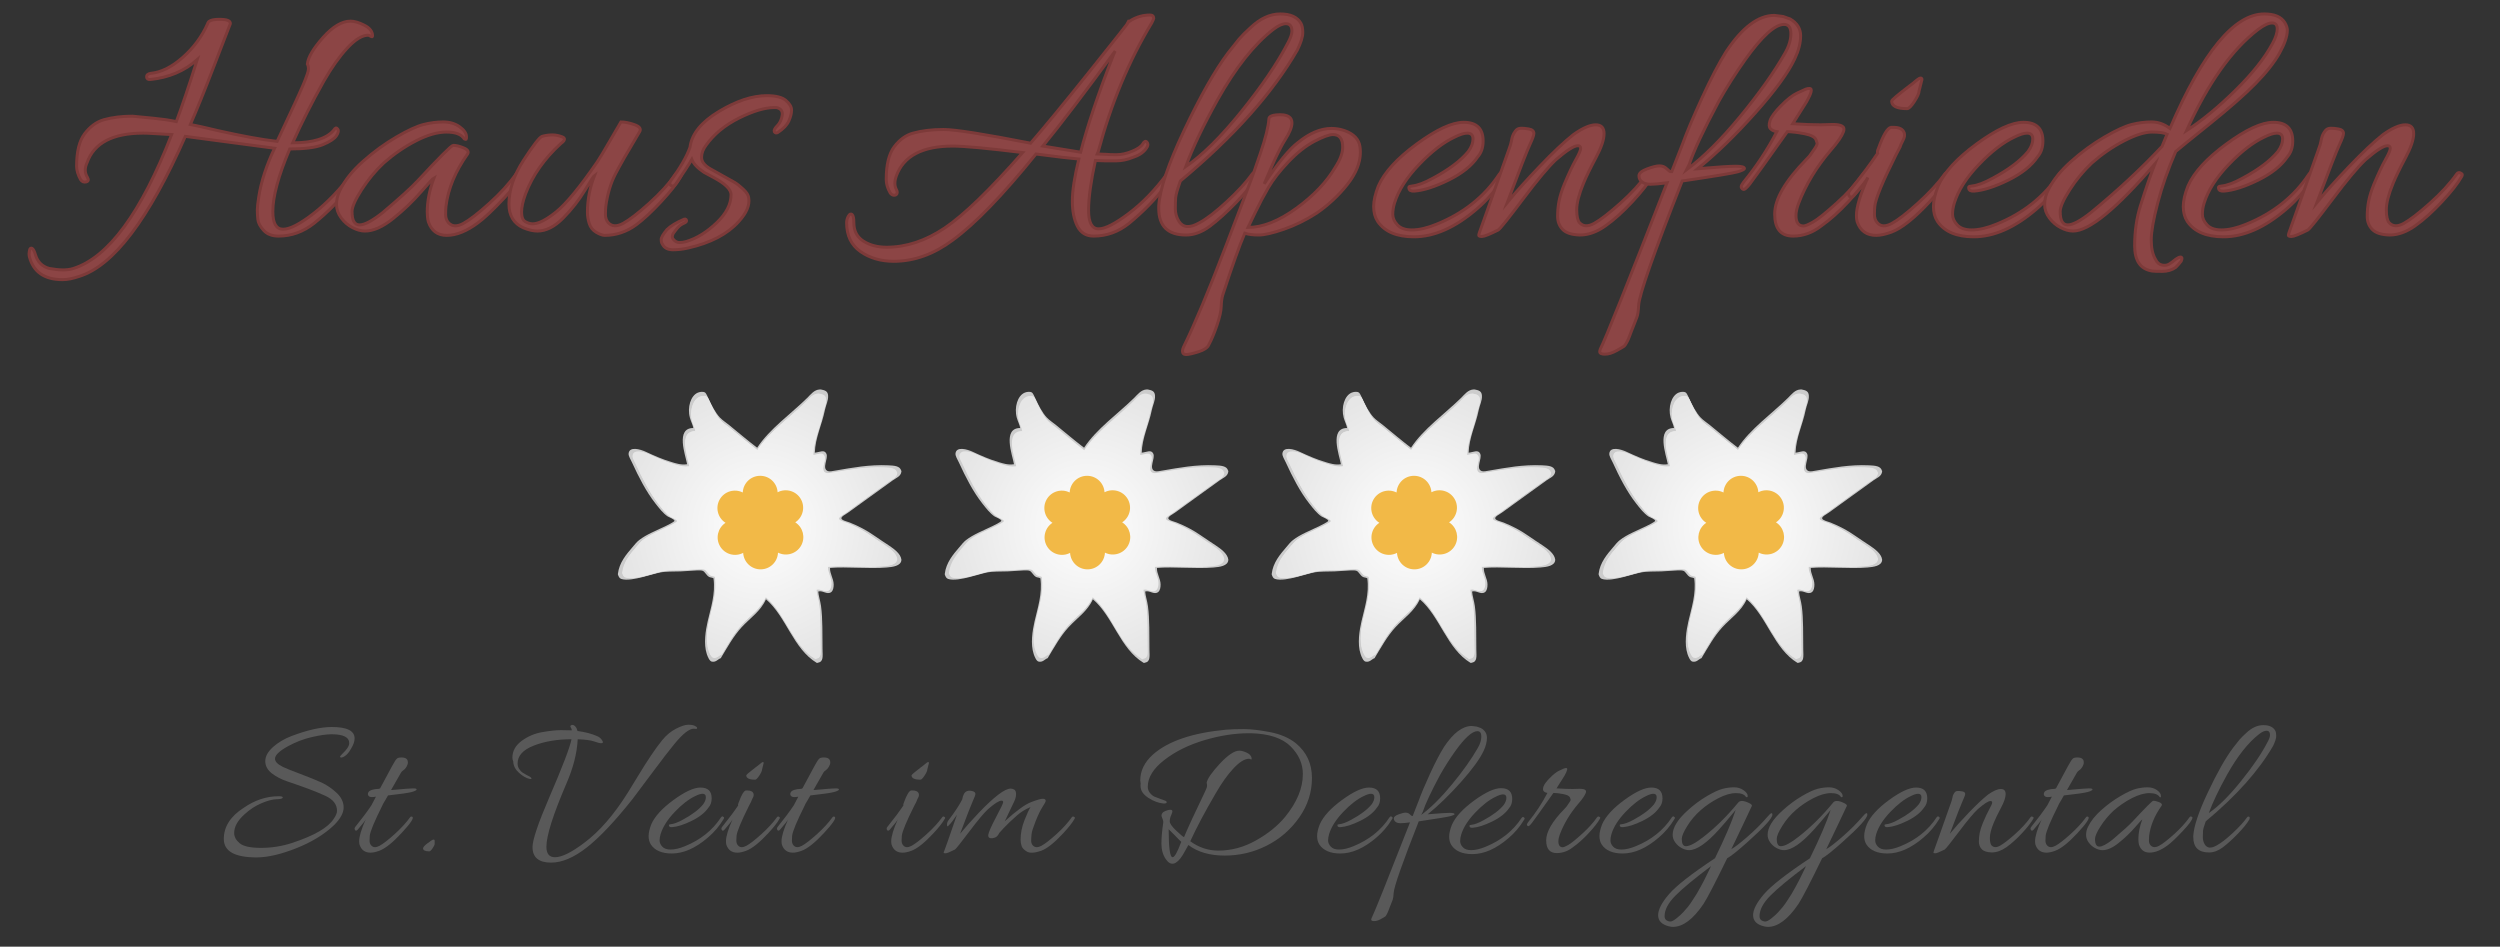 <?xml version="1.0" encoding="utf-8"?>
<!-- Generator: Adobe Illustrator 15.1.0, SVG Export Plug-In . SVG Version: 6.00 Build 0)  -->
<!DOCTYPE svg PUBLIC "-//W3C//DTD SVG 1.1//EN" "http://www.w3.org/Graphics/SVG/1.1/DTD/svg11.dtd">
<svg version="1.1" id="Ebene_1" xmlns="http://www.w3.org/2000/svg" xmlns:xlink="http://www.w3.org/1999/xlink" x="0px" y="0px"
	 width="250px" height="94.667px" viewBox="0 0 250 94.667" style="enable-background:new 0 0 250 94.667;" xml:space="preserve">
<rect x="0" y="0" width="250" height="94.667" fill="#333333" stroke="none"/>
<style type="text/css">
<![CDATA[
	.st0{fill:#595959;}
	.st1{fill:url(#SVGID_2_);}
	.st2{fill:url(#SVGID_3_);}
	.st3{fill:url(#SVGID_4_);}
	.st4{fill:url(#SVGID_6_);}
	.st5{fill:url(#SVGID_7_);}
	.st6{fill:url(#SVGID_9_);}
	.st7{fill-rule:evenodd;clip-rule:evenodd;fill:#F2B947;}
	.st8{fill:#CCCCCC;}
	.st9{opacity:0.45;fill:url(#SVGID_1_);}
	.st10{opacity:0.45;fill:url(#SVGID_5_);}
	.st11{opacity:0.45;fill:url(#SVGID_8_);}
	.st12{fill:url(#SVGID_10_);}
	.st13{fill:#8C4545;stroke:#7D3A39;stroke-width:0.3;stroke-miterlimit:10;}
]]>
</style>
<path class="st13" d="M27.461,14.824l-8.928-1.188c-3.648,8.28-7.188,12.947-10.62,14.004c-0.625,0.216-1.176,0.324-1.656,0.324
	c-1.8,0-2.904-0.756-3.312-2.268C2.921,25.6,2.909,25.498,2.909,25.39s0.018-0.24,0.054-0.396c0.036-0.157,0.114-0.21,0.234-0.162
	c0.12,0.048,0.24,0.275,0.36,0.684c0.216,0.696,0.672,1.14,1.368,1.332c0.528,0.096,0.99,0.144,1.386,0.144s0.738-0.048,1.026-0.144
	c3.503-1.104,6.78-5.568,9.828-13.392l-1.908-0.108c-0.336-0.024-0.648-0.036-0.936-0.036c-3.048,0-4.92,0.984-5.616,2.952
	c-0.12,0.264-0.18,0.516-0.18,0.756c0,0.24,0.072,0.48,0.216,0.72s0.102,0.39-0.126,0.45c-0.229,0.06-0.414-0.018-0.558-0.234
	c-0.264-0.48-0.396-0.924-0.396-1.332c0-1.464,0.27-2.55,0.81-3.258s1.17-1.17,1.89-1.386c0.864-0.24,1.824-0.36,2.88-0.36
	l2.196,0.216c0.768,0.072,1.5,0.18,2.196,0.324c0.576-1.536,1.271-3.6,2.088-6.192c-1.272,1.128-2.832,1.789-4.68,1.98
	c-0.24,0.024-0.366-0.06-0.378-0.252c-0.012-0.191,0.126-0.312,0.414-0.36c1.032-0.096,2.094-0.624,3.186-1.584
	c1.092-0.959,1.926-2.088,2.502-3.384c0.048-0.288,0.444-0.432,1.188-0.432c0.744,0,1.104,0.144,1.08,0.432
	c-0.144,0.36-0.678,1.746-1.602,4.158c-0.924,2.412-1.722,4.387-2.394,5.922c0.624,0.12,1.536,0.324,2.736,0.612
	c2.448,0.552,4.428,0.912,5.94,1.08c1.392-2.952,2.262-4.842,2.61-5.67c0.348-0.828,0.522-1.35,0.522-1.566
	c0-0.216-0.036-0.383-0.108-0.504c0.072-0.671,0.594-1.554,1.566-2.646c0.972-1.092,1.89-1.638,2.754-1.638
	c0.384,0,0.846,0.138,1.386,0.414c0.54,0.276,0.81,0.63,0.81,1.062c0,0.096-0.061,0.108-0.18,0.036
	c-0.121-0.072-0.204-0.108-0.252-0.108c-0.6,0-1.296,0.426-2.088,1.278c-0.792,0.853-1.572,1.95-2.34,3.294
	c-1.176,2.088-2.22,4.152-3.132,6.192c2.064,0,3.443-0.432,4.14-1.296c0.12-0.216,0.239-0.246,0.36-0.09
	c0.12,0.156,0.078,0.384-0.126,0.684c-0.204,0.3-0.654,0.594-1.35,0.882c-0.696,0.288-1.8,0.432-3.312,0.432
	c-1.128,2.664-1.692,4.752-1.692,6.264c0,1.176,0.342,1.764,1.026,1.764s1.704-0.527,3.06-1.584
	c1.355-1.056,2.634-2.388,3.834-3.996c0.072-0.096,0.18-0.114,0.324-0.054c0.144,0.06,0.186,0.168,0.126,0.324
	c-0.061,0.157-0.247,0.462-0.558,0.918c-1.008,1.368-2.245,2.64-3.708,3.816c-1.08,0.84-2.256,1.26-3.528,1.26
	c-0.648,0-1.146-0.192-1.494-0.576c-0.348-0.384-0.54-0.744-0.576-1.08c-0.036-0.336-0.054-0.648-0.054-0.936
	s0.047-0.732,0.144-1.332C26.116,18.148,26.645,16.528,27.461,14.824z"/>
<path class="st13" d="M36.497,23.104c-0.384,0-0.798-0.114-1.242-0.342c-0.444-0.228-0.822-0.552-1.134-0.972
	c-0.312-0.419-0.468-0.87-0.468-1.35c0-0.48,0.108-0.936,0.324-1.368c0.479-1.008,1.253-1.985,2.322-2.934
	c1.068-0.948,2.178-1.758,3.33-2.43c1.152-0.671,2.064-1.092,2.736-1.26s1.326-0.252,1.962-0.252c0.636,0,1.182,0.162,1.638,0.486
	c0.456,0.324,0.684,0.666,0.684,1.026c0,0.121-0.013,0.192-0.036,0.216c-0.024,0.024-0.084,0.013-0.18-0.036
	c-0.288-0.456-0.882-0.684-1.782-0.684s-1.92,0.294-3.06,0.882c-1.14,0.588-2.214,1.327-3.222,2.214
	c-0.84,0.792-1.578,1.687-2.214,2.682c-0.636,0.996-0.954,1.723-0.954,2.178c0,0.888,0.252,1.332,0.756,1.332
	c0.504,0,1.271-0.408,2.304-1.224c1.704-1.44,2.868-2.496,3.492-3.168c2.208-2.376,3.396-3.564,3.564-3.564
	c0.288,0,0.636,0.084,1.044,0.252c0.408,0.168,0.54,0.372,0.396,0.612c-1.224,1.728-1.944,3.468-2.16,5.22
	c-0.024,0.216-0.036,0.492-0.036,0.828s0.095,0.612,0.288,0.828c0.36,0.384,0.852,0.409,1.476,0.072
	c0.624-0.336,1.494-1.008,2.61-2.016c1.116-1.008,2.01-1.992,2.682-2.952c0.096-0.12,0.204-0.149,0.324-0.09
	c0.12,0.06,0.18,0.114,0.18,0.162c0,0.36-0.57,1.146-1.71,2.358c-1.14,1.212-2.01,2.034-2.61,2.466
	c-1.128,0.84-2.172,1.26-3.132,1.26c-0.913,0-1.524-0.457-1.836-1.368c-0.072-0.288-0.108-0.612-0.108-0.972
	c0-1.08,0.228-2.219,0.684-3.42c-0.096,0.048-0.54,0.528-1.332,1.44c-0.792,0.913-1.71,1.789-2.754,2.628
	C38.278,22.685,37.336,23.104,36.497,23.104z"/>
<path class="st13" d="M66.124,20.152c-0.936,1.008-1.776,1.789-2.52,2.34c-0.96,0.696-2.004,1.044-3.132,1.044
	c-0.216,0-0.499-0.103-0.846-0.306c-0.348-0.204-0.582-0.499-0.702-0.882c-0.12-0.384-0.18-0.756-0.18-1.116
	c0-1.248,0.239-2.484,0.72-3.708c-0.072,0.048-0.402,0.558-0.99,1.53c-0.588,0.972-1.309,1.89-2.16,2.754
	c-0.852,0.864-1.71,1.296-2.574,1.296c-0.409,0-0.876-0.108-1.404-0.324c-0.96-0.432-1.44-1.224-1.44-2.376
	c0-1.416,0.486-2.874,1.458-4.374c0.972-1.5,1.59-2.297,1.854-2.394c0.36-0.096,0.702-0.144,1.026-0.144
	c0.324,0,0.654,0.066,0.99,0.198c0.336,0.132,0.288,0.354-0.144,0.666c-1.656,1.512-2.832,3.192-3.528,5.04
	c-0.265,0.72-0.396,1.326-0.396,1.818c0,0.492,0.126,0.81,0.378,0.954s0.498,0.216,0.738,0.216c0.576,0,1.362-0.401,2.358-1.206
	c0.996-0.804,2.37-2.478,4.122-5.022c0.24-0.36,0.66-1.062,1.26-2.106c0.6-1.044,0.959-1.662,1.08-1.854
	c0.384,0,0.834,0.09,1.35,0.27c0.516,0.18,0.69,0.414,0.522,0.702c-1.152,1.92-1.962,3.336-2.43,4.248
	c-0.468,0.913-0.787,1.98-0.954,3.204c-0.024,0.216-0.036,0.492-0.036,0.828s0.096,0.612,0.288,0.828
	c0.36,0.384,0.858,0.402,1.494,0.054c0.635-0.348,1.506-1.02,2.61-2.016c1.104-0.996,1.992-1.974,2.664-2.934
	c0.096-0.12,0.21-0.149,0.342-0.09c0.132,0.06,0.198,0.12,0.198,0.18s-0.024,0.126-0.072,0.198
	C67.708,18.316,67.06,19.144,66.124,20.152z"/>
<path class="st13" d="M67.527,23.068c-0.312,0.36-0.378,0.648-0.198,0.864c0.18,0.216,0.384,0.324,0.612,0.324
	s0.462-0.036,0.702-0.108c1.032-0.312,2.034-0.93,3.006-1.854c0.972-0.923,1.458-1.866,1.458-2.826c0-0.527-0.588-1.104-1.764-1.728
	c-0.553-0.288-0.864-0.456-0.936-0.504c-0.648-0.432-1.057-0.864-1.224-1.296c-0.336,0.576-0.876,1.404-1.62,2.484
	c-0.168,0.192-0.324,0.234-0.468,0.126c-0.144-0.108-0.157-0.257-0.036-0.45c0.984-1.344,1.632-2.472,1.944-3.384
	c0.168-1.319,1.128-2.507,2.88-3.564c1.752-1.056,3.348-1.584,4.788-1.584c0.912,0,1.554,0.162,1.926,0.486
	c0.372,0.324,0.558,0.642,0.558,0.954c0,0.312-0.09,0.672-0.27,1.08c-0.18,0.409-0.546,0.792-1.098,1.152
	c-0.144,0.096-0.265,0.072-0.36-0.072c-0.048-0.144,0.054-0.342,0.306-0.594c0.252-0.252,0.414-0.594,0.486-1.026
	c0.072-0.432-0.121-0.696-0.576-0.792c-0.072,0-0.144,0-0.216,0c-0.936,0-2.106,0.348-3.51,1.044
	c-1.404,0.697-2.502,1.597-3.294,2.7c-0.312,0.408-0.468,0.822-0.468,1.242s0.288,0.798,0.864,1.134
	c0.24,0.144,0.648,0.373,1.224,0.684c0.576,0.312,0.984,0.54,1.224,0.684c0.239,0.144,0.527,0.372,0.864,0.684
	c0.336,0.312,0.516,0.6,0.54,0.864c0.12,0.72-0.216,1.512-1.008,2.376c-1.128,1.248-2.808,2.124-5.04,2.628
	c-0.504,0.12-1.014,0.18-1.53,0.18s-0.87-0.192-1.062-0.576c-0.072-0.096-0.108-0.246-0.108-0.45c0-0.205,0.192-0.535,0.576-0.99
	c0.36-0.36,0.936-0.708,1.728-1.044c0.072-0.023,0.131-0.012,0.18,0.036c0.048,0.048,0.06,0.108,0.036,0.18
	c-0.024,0.072-0.15,0.157-0.378,0.252C68.037,22.48,67.792,22.708,67.527,23.068z"/>
<path class="st13" d="M109.359,23.608c-0.744,0-1.284-0.33-1.62-0.99c-0.336-0.66-0.504-1.5-0.504-2.52s0.216-2.418,0.648-4.194
	c-0.841-0.072-2.268-0.239-4.284-0.504c-3.336,4.128-6.108,6.997-8.316,8.604c-1.896,1.416-3.864,2.124-5.904,2.124
	c-1.296,0-2.406-0.324-3.33-0.972c-0.924-0.648-1.386-1.608-1.386-2.88c0-0.239,0.06-0.462,0.18-0.666
	c0.12-0.204,0.239-0.257,0.36-0.162c0.12,0.096,0.18,0.372,0.18,0.828c0,0.816,0.317,1.428,0.954,1.836
	c0.636,0.408,1.41,0.612,2.322,0.612c1.968,0,3.906-0.643,5.814-1.926c1.908-1.284,4.505-3.798,7.794-7.542
	c-3.528-0.432-5.856-0.648-6.984-0.648c-3.048,0-4.932,0.996-5.652,2.988c-0.096,0.264-0.144,0.51-0.144,0.738
	c0,0.229,0.047,0.432,0.144,0.612c0.096,0.18,0.114,0.324,0.054,0.432c-0.06,0.108-0.162,0.156-0.306,0.144
	c-0.144-0.012-0.264-0.09-0.36-0.234c-0.264-0.456-0.396-0.9-0.396-1.332c0-1.488,0.27-2.586,0.81-3.294
	c0.54-0.708,1.17-1.158,1.89-1.35c0.864-0.24,1.872-0.36,3.024-0.36s4.056,0.456,8.712,1.368c1.296-1.488,3.264-3.882,5.904-7.182
	s3.96-4.974,3.96-5.022h0.036c0.024-0.024,0.084-0.06,0.18-0.108c0.576-0.335,1.2-0.504,1.872-0.504c0.239,0,0.36,0.121,0.36,0.36
	c0,0.024-0.012,0.054-0.036,0.09s-0.048,0.084-0.072,0.144c-0.024,0.06-0.048,0.114-0.072,0.162
	c-2.304,3.816-4.092,8.113-5.364,12.888l-0.108,0.252l0.9,0.036c0.192,0.024,0.534,0.036,1.026,0.036
	c0.492,0,1.014-0.114,1.566-0.342c0.552-0.228,0.906-0.474,1.062-0.738c0.156-0.264,0.294-0.324,0.414-0.18s0.132,0.3,0.036,0.468
	c-0.265,0.48-0.732,0.828-1.404,1.044c-0.576,0.24-1.146,0.36-1.71,0.36s-0.93,0-1.098,0l-0.972-0.036
	c-0.456,2.088-0.684,3.75-0.684,4.986c0,1.236,0.336,1.854,1.008,1.854c0.648,0,1.656-0.516,3.024-1.548
	c1.368-1.031,2.651-2.363,3.852-3.996c0.072-0.096,0.167-0.12,0.288-0.072c0.12,0.048,0.18,0.108,0.18,0.18
	c0,0.072-0.018,0.162-0.054,0.27c-0.036,0.108-0.223,0.378-0.558,0.81c-1.008,1.344-2.245,2.616-3.708,3.816
	C111.831,23.188,110.655,23.608,109.359,23.608z M111.339,5.5c0.024-0.048,0.054-0.114,0.09-0.198s0.066-0.15,0.09-0.198
	c-3,4.104-5.412,7.272-7.236,9.504l3.78,0.612C108.735,12.604,109.827,9.364,111.339,5.5z"/>
<path class="st13" d="M118.035,18.1c-0.288,0.816-0.444,1.362-0.468,1.638c-0.024,0.276-0.036,0.648-0.036,1.116
	s0.12,0.895,0.36,1.278c0.408,0.648,1.092,0.696,2.052,0.144c0.72-0.383,1.632-1.085,2.736-2.106c1.104-1.02,1.956-1.95,2.555-2.79
	c0.049-0.072,0.121-0.108,0.217-0.108c0.216,0,0.275,0.156,0.18,0.468c-0.359,0.648-1.026,1.476-1.998,2.484
	c-0.972,1.008-1.854,1.806-2.646,2.394c-0.792,0.588-1.584,0.882-2.376,0.882c-1.824,0-2.736-0.888-2.736-2.664
	c0-0.072,0-0.144,0-0.216c0.096-1.68,0.948-4.218,2.556-7.614c1.607-3.396,3.06-5.958,4.356-7.686l1.116-1.404
	c0.264-0.312,0.648-0.696,1.152-1.152c0.96-0.912,1.95-1.368,2.971-1.368c1.02,0,1.71,0.312,2.069,0.936
	c0.12,0.216,0.181,0.528,0.181,0.936c0,0.408-0.181,0.984-0.54,1.728C127.263,9.292,123.363,13.66,118.035,18.1z M128.763,4.348
	c0.288-0.528,0.433-0.936,0.433-1.224c0-0.504-0.204-0.756-0.612-0.756c-0.336,0-0.756,0.192-1.26,0.576
	c-1.921,1.489-3.78,3.84-5.58,7.056c-1.44,2.592-2.497,4.812-3.168,6.66c1.656-1.128,3.51-2.964,5.562-5.508
	C126.189,8.608,127.73,6.34,128.763,4.348z"/>
<path class="st13" d="M136.035,15.22c0,1.056-0.434,2.13-1.297,3.222c-0.863,1.092-1.885,2.046-3.061,2.862
	c-1.08,0.696-2.178,1.236-3.293,1.62c-1.117,0.384-1.957,0.576-2.52,0.576c-0.564,0-1.027-0.06-1.387-0.18
	c-0.528,1.224-1.26,3.276-2.196,6.156c-0.096,0.312-0.15,0.702-0.162,1.17c-0.012,0.468-0.156,1.104-0.432,1.908
	c-0.275,0.804-0.545,1.445-0.81,1.926c-0.12,0.288-0.468,0.522-1.044,0.702c-0.576,0.18-0.984,0.27-1.224,0.27
	c-0.239,0-0.36-0.121-0.36-0.36c0-0.096,0.036-0.228,0.108-0.396c1.104-2.256,2.497-5.574,4.176-9.954
	c1.68-4.38,2.604-6.81,2.772-7.29c0.168-0.48,0.408-1.176,0.721-2.088c0.527-1.535,0.814-2.688,0.863-3.456
	c0-0.288,0.383-0.432,1.152-0.432c0.768,0,1.152,0.276,1.152,0.828c0,0.408-0.234,0.978-0.703,1.71
	c-0.467,0.732-1.158,2.19-2.07,4.374c1.393-2.112,2.521-3.492,3.385-4.14c1.152-0.936,2.268-1.404,3.348-1.404
	c0.432,0,0.863,0.072,1.297,0.216c0.936,0.336,1.451,0.876,1.547,1.62C136.021,14.873,136.035,15.052,136.035,15.22z
	 M134.271,14.716c0-0.84-0.324-1.26-0.973-1.26c-0.385,0-1.008,0.229-1.873,0.684c-0.863,0.456-1.727,1.14-2.592,2.052
	c-0.863,0.913-1.529,1.771-1.998,2.574c-0.467,0.804-0.906,1.632-1.312,2.484c-0.409,0.852-0.648,1.35-0.721,1.494
	c1.463,0,3.072-0.636,4.824-1.908c1.752-1.272,3.061-2.651,3.924-4.14C134.031,15.952,134.271,15.292,134.271,14.716z"/>
<path class="st13" d="M146.366,12.232c1.296,0,1.944,0.625,1.944,1.872c0,0.648-0.181,1.176-0.54,1.584
	c-0.601,0.888-1.572,1.662-2.916,2.322c-1.345,0.661-2.484,1.026-3.42,1.098c-0.337,0.024-0.517-0.072-0.54-0.288
	c-0.024-0.095,0.006-0.156,0.09-0.18s0.149-0.036,0.198-0.036c0.552-0.048,1.26-0.312,2.124-0.792
	c1.607-0.864,2.783-1.751,3.527-2.664c0.312-0.432,0.469-0.846,0.469-1.242c0-0.396-0.192-0.594-0.576-0.594
	c-0.312,0-0.732,0.132-1.26,0.396c-1.129,0.528-2.316,1.446-3.564,2.754c-1.248,1.309-2.064,2.586-2.448,3.834
	c-0.12,0.384-0.18,0.762-0.18,1.134s0.155,0.726,0.468,1.062c0.312,0.335,0.792,0.504,1.44,0.504c0.72,0,1.548-0.192,2.483-0.576
	c2.712-1.104,4.8-2.772,6.265-5.004c0.144-0.192,0.275-0.228,0.396-0.108c0.096,0.048,0.145,0.108,0.145,0.18
	c0,0.072-0.036,0.157-0.108,0.252c-0.72,1.2-1.633,2.268-2.736,3.204c-2.136,1.824-4.212,2.736-6.228,2.736
	c-1.729,0-2.94-0.517-3.636-1.548c-0.265-0.408-0.396-0.9-0.396-1.476c0-0.576,0.156-1.26,0.468-2.052
	c0.6-1.368,1.884-2.772,3.853-4.212C143.654,12.952,145.214,12.232,146.366,12.232z"/>
<path class="st13" d="M159.578,12.484c0.552,0,0.827,0.294,0.827,0.882c0,0.588-0.275,1.398-0.827,2.43
	c-0.553,1.032-0.961,1.872-1.225,2.52c-0.456,1.104-0.684,1.986-0.684,2.646c0,0.661,0.096,1.098,0.288,1.314
	c0.359,0.384,0.852,0.402,1.476,0.054c0.624-0.348,1.494-1.02,2.61-2.016c1.116-0.996,2.01-1.974,2.682-2.934
	c0.096-0.12,0.21-0.149,0.342-0.09c0.132,0.06,0.198,0.12,0.198,0.18s-0.024,0.126-0.072,0.198
	c-0.359,0.648-1.008,1.476-1.943,2.484c-0.937,1.008-1.836,1.818-2.7,2.43s-1.716,0.918-2.556,0.918
	c-0.816-0.024-1.393-0.21-1.729-0.558s-0.504-0.786-0.504-1.314c0-0.527,0.048-1.038,0.144-1.53c0.096-0.492,0.276-1.062,0.54-1.71
	c0.433-1.032,0.811-1.836,1.135-2.412c0.323-0.576,0.485-0.954,0.485-1.134c0-0.18-0.096-0.27-0.288-0.27
	c-0.384,0-1.115,0.468-2.195,1.404c-0.744,0.696-1.843,2.01-3.294,3.942c-1.453,1.932-2.274,2.958-2.467,3.078
	c-0.863,0.432-1.403,0.648-1.619,0.648c-0.217,0-0.324-0.036-0.324-0.108c0-0.072,0.024-0.174,0.072-0.306
	c0.048-0.132,0.281-0.786,0.701-1.962c0.42-1.176,0.876-2.466,1.368-3.87c0.492-1.404,0.792-2.25,0.9-2.538
	c0.107-0.288,0.18-0.534,0.216-0.738c0.036-0.204,0.077-0.378,0.126-0.522c0.048-0.144,0.138-0.306,0.271-0.486
	c0.131-0.18,0.306-0.275,0.521-0.288s0.491,0.012,0.828,0.072c0.336,0.06,0.504,0.21,0.504,0.45c0,0.168-0.132,0.534-0.396,1.098
	c-0.265,0.564-1.021,2.502-2.269,5.814c0.864-1.056,1.956-2.273,3.276-3.654c1.319-1.38,2.436-2.43,3.348-3.15
	C158.258,12.808,159.002,12.484,159.578,12.484z"/>
<path class="st13" d="M162.583,34.39c-0.06,0.108-0.119,0.186-0.18,0.234c-0.06,0.048-0.306,0.192-0.738,0.432
	c-0.432,0.239-0.821,0.36-1.17,0.36c-0.348,0-0.521-0.084-0.521-0.252c0-0.072,0.024-0.168,0.071-0.288
	c0.433-0.816,2.652-6.348,6.66-16.596c-0.744,0.096-1.296,0.144-1.655,0.144c-0.36,0-0.643-0.078-0.847-0.234
	c-0.204-0.156-0.306-0.36-0.306-0.612s0.27-0.48,0.81-0.684c0.54-0.204,0.954-0.306,1.242-0.306s0.527,0.096,0.72,0.288
	c0.192,0.192,0.324,0.288,0.396,0.288h0.108l1.044-2.664c0.432-1.2,1.092-2.766,1.979-4.698c0.888-1.932,1.692-3.474,2.412-4.626
	c1.607-2.424,3.216-3.636,4.824-3.636l0.864,0.108l0.72,0.252c0.695,0.409,1.044,0.966,1.044,1.674s-0.192,1.47-0.576,2.286
	c-0.648,1.392-1.968,3.204-3.96,5.436s-3.912,4.092-5.76,5.58c1.968-0.167,3.233-0.252,3.798-0.252c0.563,0,0.857,0.072,0.882,0.216
	c0,0.096-0.229,0.21-0.684,0.342c-0.456,0.132-2.305,0.438-5.544,0.918c-2.856,7.248-4.309,11.399-4.356,12.456
	c-0.024,0.527-0.078,0.905-0.162,1.134c-0.084,0.228-0.186,0.492-0.306,0.792c-0.12,0.3-0.211,0.528-0.271,0.684
	c-0.06,0.156-0.126,0.33-0.197,0.522c-0.072,0.192-0.132,0.33-0.181,0.414C162.697,34.186,162.644,34.282,162.583,34.39z
	 M178.478,5.356c0.407-0.696,0.612-1.355,0.612-1.98c0-0.624-0.229-0.936-0.685-0.936c-0.912,0-2.208,1.176-3.888,3.528
	c-0.984,1.393-1.86,2.772-2.628,4.14c-1.536,2.88-2.521,4.98-2.952,6.3l-0.288,0.576c1.68-1.248,3.468-3.024,5.364-5.328
	C175.909,9.352,177.397,7.252,178.478,5.356z"/>
<path class="st13" d="M179.306,23.608c-1.225,0-1.836-0.738-1.836-2.214s1.056-3.294,3.168-5.454c0.167-0.167,0.287-0.3,0.359-0.396
	l0.252-0.36c0.336-0.456,0.492-0.744,0.468-0.864l-0.107-0.324c-0.097-0.288-0.492-0.498-1.188-0.63s-1.26-0.198-1.691-0.198
	c-2.16,3.048-3.408,4.788-3.744,5.22c-0.337,0.432-0.564,0.612-0.684,0.54c-0.121-0.072-0.181-0.156-0.181-0.252
	c0-0.095,0.072-0.239,0.216-0.432c1.296-1.584,2.412-3.276,3.349-5.076c-0.288-0.048-0.504-0.149-0.648-0.306
	c-0.144-0.156-0.156-0.419-0.036-0.792c0.12-0.372,0.486-0.87,1.099-1.494c0.611-0.624,1.146-1.044,1.602-1.26
	c0.456-0.216,0.744-0.348,0.864-0.396c0.12-0.048,0.252-0.072,0.396-0.072c0.288,0,0.192,0.432-0.288,1.296l-1.403,2.232
	c1.08,0.072,2.003,0.108,2.771,0.108l1.261-0.036c0.407,0,0.707,0.054,0.899,0.162s0.239,0.294,0.145,0.558
	c-0.169,0.456-0.589,1.068-1.261,1.836c-1.439,1.68-2.52,3.468-3.239,5.364c-0.169,0.456-0.252,0.852-0.252,1.188
	c0,0.696,0.252,1.044,0.756,1.044c0.167,0,0.485-0.132,0.954-0.396c0.468-0.264,1.253-0.894,2.357-1.89
	c1.104-0.996,1.992-1.974,2.664-2.934c0.096-0.12,0.21-0.149,0.342-0.09c0.132,0.06,0.198,0.12,0.198,0.18s-0.024,0.126-0.072,0.198
	c-0.359,0.648-1.008,1.476-1.943,2.484c-0.937,1.008-1.849,1.824-2.736,2.448C181.249,23.271,180.313,23.608,179.306,23.608z"/>
<path class="st13" d="M189.35,12.736c0.6,0,0.959,0.192,1.079,0.576c0.048,0.216,0.019,0.426-0.09,0.63
	c-0.107,0.204-0.186,0.366-0.233,0.486c-0.049,0.12-0.085,0.216-0.108,0.288c-0.12,0.24-0.24,0.468-0.36,0.684
	c-1.367,2.736-2.088,4.477-2.159,5.22c-0.024,0.216-0.036,0.492-0.036,0.828s0.096,0.612,0.288,0.828
	c0.335,0.384,0.815,0.409,1.439,0.072c0.624-0.336,1.494-1.008,2.61-2.016s2.021-1.992,2.718-2.952
	c0.096-0.12,0.204-0.149,0.324-0.09c0.12,0.06,0.18,0.12,0.18,0.18s-0.024,0.126-0.072,0.198c-0.359,0.648-1.008,1.476-1.943,2.484
	c-1.536,1.656-2.82,2.676-3.853,3.06c-0.6,0.216-1.104,0.324-1.512,0.324c-0.96,0-1.597-0.457-1.908-1.368
	c-0.048-0.167-0.071-0.372-0.071-0.612c0-0.84,0.383-2.112,1.151-3.816c-0.12,0.264-0.588,0.864-1.404,1.8
	c-0.216,0.24-0.384,0.24-0.504,0c-0.023-0.048-0.035-0.114-0.035-0.198c0-0.083,0.047-0.186,0.144-0.306
	c1.176-1.464,2.1-2.7,2.771-3.708c-0.048-0.12-0.023-0.276,0.072-0.468c0.48-1.344,0.9-2.052,1.26-2.124
	C189.169,12.736,189.253,12.736,189.35,12.736z M192.193,7.948L191.905,9.1c0,0.216-0.156,0.564-0.468,1.044
	c-0.312,0.48-0.553,0.72-0.721,0.72c-1.032,0-1.548-0.252-1.548-0.756c0-0.096,0.516-0.54,1.548-1.332l0.612-0.468
	c0.384-0.336,0.624-0.504,0.72-0.504S192.193,7.853,192.193,7.948z"/>
<path class="st13" d="M202.345,12.232c1.296,0,1.944,0.625,1.944,1.872c0,0.648-0.181,1.176-0.54,1.584
	c-0.601,0.888-1.572,1.662-2.916,2.322c-1.345,0.661-2.484,1.026-3.42,1.098c-0.337,0.024-0.517-0.072-0.54-0.288
	c-0.024-0.095,0.006-0.156,0.09-0.18s0.149-0.036,0.198-0.036c0.552-0.048,1.26-0.312,2.124-0.792
	c1.607-0.864,2.783-1.751,3.527-2.664c0.312-0.432,0.469-0.846,0.469-1.242c0-0.396-0.192-0.594-0.576-0.594
	c-0.312,0-0.732,0.132-1.26,0.396c-1.129,0.528-2.316,1.446-3.564,2.754c-1.248,1.309-2.064,2.586-2.448,3.834
	c-0.12,0.384-0.18,0.762-0.18,1.134s0.155,0.726,0.468,1.062c0.312,0.335,0.792,0.504,1.44,0.504c0.72,0,1.548-0.192,2.483-0.576
	c2.712-1.104,4.8-2.772,6.265-5.004c0.144-0.192,0.275-0.228,0.396-0.108c0.096,0.048,0.145,0.108,0.145,0.18
	c0,0.072-0.036,0.157-0.108,0.252c-0.72,1.2-1.633,2.268-2.736,3.204c-2.136,1.824-4.212,2.736-6.228,2.736
	c-1.729,0-2.94-0.517-3.636-1.548c-0.265-0.408-0.396-0.9-0.396-1.476c0-0.576,0.156-1.26,0.468-2.052
	c0.6-1.368,1.884-2.772,3.853-4.212C199.633,12.952,201.192,12.232,202.345,12.232z"/>
<path class="st13" d="M207.114,16.138c1.067-0.948,2.178-1.758,3.33-2.43c1.152-0.671,2.063-1.092,2.736-1.26
	c0.671-0.168,1.332-0.252,1.979-0.252c0.648,0,1.26,0.216,1.836,0.648c3.288-7.632,6.432-11.448,9.433-11.448
	c1.008,0,1.691,0.288,2.052,0.864c0.167,0.288,0.252,0.54,0.252,0.756c0,0.6-0.259,1.362-0.774,2.286
	c-0.517,0.924-1.313,1.938-2.394,3.042s-2.628,2.466-4.645,4.086c-2.016,1.62-3.132,2.526-3.348,2.718
	c-0.769,1.776-1.368,3.492-1.8,5.148c-0.433,1.656-0.648,2.892-0.648,3.708s0.145,1.464,0.433,1.944
	c0.144,0.312,0.359,0.498,0.647,0.558c0.288,0.06,0.534,0.024,0.738-0.108c0.203-0.132,0.36-0.246,0.468-0.342
	c0.108-0.096,0.239-0.187,0.396-0.27c0.155-0.084,0.27-0.103,0.342-0.054c0.072,0.048,0.06,0.18-0.036,0.396
	c-0.192,0.24-0.372,0.444-0.54,0.612c-0.384,0.264-0.834,0.396-1.35,0.396c-0.517,0-0.858-0.013-1.026-0.036
	c-1.152-0.192-1.728-1.032-1.728-2.52c0-1.44,0.191-2.772,0.575-3.996c0.528-1.68,1.009-3.072,1.44-4.176
	c-3.84,4.464-6.564,6.696-8.172,6.696c-0.385,0-0.799-0.114-1.242-0.342c-0.444-0.228-0.822-0.552-1.134-0.972
	c-0.312-0.419-0.468-0.87-0.468-1.35c0-0.48,0.107-0.936,0.323-1.368C205.272,18.064,206.046,17.086,207.114,16.138z M216.708,13.42
	c-0.288-0.144-0.792-0.216-1.512-0.216s-1.65,0.294-2.79,0.882c-1.141,0.588-2.214,1.327-3.222,2.214
	c-0.841,0.792-1.579,1.687-2.214,2.682c-0.637,0.996-0.954,1.723-0.954,2.178c0,0.888,0.252,1.332,0.756,1.332
	s1.271-0.408,2.304-1.224c2.664-2.184,5.04-4.392,7.128-6.624L216.708,13.42z M227.256,4.348c0.312-0.576,0.469-1.062,0.469-1.458
	s-0.175-0.594-0.522-0.594s-0.81,0.216-1.386,0.648c-2.641,2.016-5.028,5.388-7.164,10.116c1.56-1.008,3.191-2.352,4.896-4.032
	C225.252,7.348,226.488,5.788,227.256,4.348z"/>
<path class="st13" d="M227.328,12.232c1.296,0,1.944,0.625,1.944,1.872c0,0.648-0.181,1.176-0.54,1.584
	c-0.601,0.888-1.572,1.662-2.916,2.322c-1.345,0.661-2.484,1.026-3.42,1.098c-0.337,0.024-0.517-0.072-0.54-0.288
	c-0.024-0.095,0.006-0.156,0.09-0.18s0.149-0.036,0.198-0.036c0.552-0.048,1.26-0.312,2.124-0.792
	c1.607-0.864,2.783-1.751,3.527-2.664c0.312-0.432,0.469-0.846,0.469-1.242c0-0.396-0.192-0.594-0.576-0.594
	c-0.312,0-0.732,0.132-1.26,0.396c-1.129,0.528-2.316,1.446-3.564,2.754c-1.248,1.309-2.064,2.586-2.448,3.834
	c-0.12,0.384-0.18,0.762-0.18,1.134s0.155,0.726,0.468,1.062c0.312,0.335,0.792,0.504,1.44,0.504c0.72,0,1.548-0.192,2.483-0.576
	c2.712-1.104,4.8-2.772,6.265-5.004c0.144-0.192,0.275-0.228,0.396-0.108c0.096,0.048,0.145,0.108,0.145,0.18
	c0,0.072-0.036,0.157-0.108,0.252c-0.72,1.2-1.633,2.268-2.736,3.204c-2.136,1.824-4.212,2.736-6.228,2.736
	c-1.729,0-2.94-0.517-3.636-1.548c-0.265-0.408-0.396-0.9-0.396-1.476c0-0.576,0.156-1.26,0.468-2.052
	c0.6-1.368,1.884-2.772,3.853-4.212C224.616,12.952,226.176,12.232,227.328,12.232z"/>
<path class="st13" d="M240.54,12.484c0.552,0,0.827,0.294,0.827,0.882c0,0.588-0.275,1.398-0.827,2.43
	c-0.553,1.032-0.961,1.872-1.225,2.52c-0.456,1.104-0.684,1.986-0.684,2.646c0,0.661,0.096,1.098,0.288,1.314
	c0.359,0.384,0.852,0.402,1.476,0.054c0.624-0.348,1.494-1.02,2.61-2.016c1.116-0.996,2.01-1.974,2.682-2.934
	c0.096-0.12,0.21-0.149,0.342-0.09c0.132,0.06,0.198,0.12,0.198,0.18s-0.024,0.126-0.072,0.198
	c-0.359,0.648-1.008,1.476-1.943,2.484c-0.937,1.008-1.836,1.818-2.7,2.43s-1.716,0.918-2.556,0.918
	c-0.816-0.024-1.393-0.21-1.729-0.558s-0.504-0.786-0.504-1.314c0-0.527,0.048-1.038,0.144-1.53c0.096-0.492,0.276-1.062,0.54-1.71
	c0.433-1.032,0.811-1.836,1.135-2.412c0.323-0.576,0.485-0.954,0.485-1.134c0-0.18-0.096-0.27-0.288-0.27
	c-0.384,0-1.115,0.468-2.195,1.404c-0.744,0.696-1.843,2.01-3.294,3.942c-1.453,1.932-2.274,2.958-2.467,3.078
	c-0.863,0.432-1.403,0.648-1.619,0.648c-0.217,0-0.324-0.036-0.324-0.108c0-0.072,0.024-0.174,0.072-0.306
	c0.048-0.132,0.281-0.786,0.701-1.962c0.42-1.176,0.876-2.466,1.368-3.87c0.492-1.404,0.792-2.25,0.9-2.538
	c0.107-0.288,0.18-0.534,0.216-0.738c0.036-0.204,0.077-0.378,0.126-0.522c0.048-0.144,0.138-0.306,0.271-0.486
	c0.131-0.18,0.306-0.275,0.521-0.288s0.491,0.012,0.828,0.072c0.336,0.06,0.504,0.21,0.504,0.45c0,0.168-0.132,0.534-0.396,1.098
	c-0.265,0.564-1.021,2.502-2.269,5.814c0.864-1.056,1.956-2.273,3.276-3.654c1.319-1.38,2.436-2.43,3.348-3.15
	C239.22,12.808,239.964,12.484,240.54,12.484z"/>
<path class="st0" d="M43.466,84.072v0.323c0,0.089-0.07,0.235-0.209,0.437c-0.139,0.203-0.247,0.304-0.323,0.304
	c-0.418,0-0.627-0.102-0.627-0.304c0-0.101,0.126-0.253,0.38-0.456c0.354-0.278,0.573-0.418,0.655-0.418
	S43.466,83.996,43.466,84.072z"/>
<g>
	<g>
		<g>
			<path class="st8" d="M84.804,51.266c1.521-1.08,2.933-2.139,4.479-3.236c0.367-0.261,0.783-0.384,0.857-0.857v-0.106
				c-0.007,0-0.014,0-0.021,0c-0.112-0.468-0.687-0.51-1.286-0.536c-1.938-0.088-3.576,0.237-5.229,0.514
				c-0.321,0.054-0.636,0.135-0.814,0.065c-0.65-0.258,0.072-1.249-0.15-1.736c-0.206-0.452-0.659-0.156-1.157-0.107
				c0.043-1.504,0.722-2.825,1.007-4.264c0.102-0.515,0.352-0.932,0.321-1.437c-0.027-0.45-0.299-0.536-0.729-0.621h-0.107
				c-0.559,0.026-0.911,0.509-1.243,0.836c-1.625,1.599-3.781,3.109-5.015,4.992c-0.921-0.704-1.868-1.506-2.807-2.271
				c-0.311-0.254-0.668-0.481-0.922-0.75c-0.45-0.479-0.819-1.21-1.135-1.886c-0.093-0.2-0.236-0.552-0.364-0.622
				c-0.196-0.108-0.505-0.062-0.707,0.022c-0.712,0.295-1.071,1.467-0.792,2.507c0.094,0.355,0.283,0.698,0.342,1.028
				c-1.799-0.003-0.795,2.685-0.621,3.622c-0.571,0.092-1.08-0.076-1.543-0.214c-0.959-0.285-1.716-0.628-2.635-1.05
				c-0.46-0.21-1.593-0.567-1.673,0.193c-0.026,0.252,0.208,0.605,0.344,0.9c0.67,1.462,1.402,2.899,2.336,4.093
				c0.35,0.448,0.798,1.026,1.243,1.308c0.07,0.044,0.675,0.276,0.665,0.428c-0.007,0.103-0.739,0.457-0.857,0.515
				c-0.936,0.458-1.938,0.834-2.679,1.414c-0.239,0.186-0.439,0.442-0.665,0.709c-0.59,0.689-1.333,1.537-1.458,2.677v0.043
				c0.068,0.214,0.144,0.383,0.321,0.45c0.545,0.198,1.504-0.024,2.036-0.151c0.62-0.148,1.201-0.343,1.779-0.472
				c0.659-0.145,1.414-0.095,2.143-0.126c0.341-0.015,0.702-0.048,1.071-0.064c0.303-0.015,0.846-0.08,1.114,0
				c0.24,0.071,0.379,0.479,0.665,0.621c0.131,0.064,0.24,0.042,0.429,0.129c0.218,1.566-0.281,2.992-0.579,4.308
				c-0.205,0.902-0.429,2.252-0.085,3.279c0.094,0.28,0.274,0.705,0.493,0.749c0.43,0.089,0.603-0.244,0.9-0.344
				c0.681-1.117,1.257-2.19,2.099-3.106c0.83-0.901,1.902-1.597,2.422-2.786c2.053,1.76,2.699,4.929,5.078,6.364h0.107v-0.02
				c0.589-0.077,0.481-0.664,0.472-1.308c-0.023-1.476,0.028-3.041-0.15-4.351c-0.075-0.543-0.245-1.018-0.278-1.457
				c0.436-0.147,0.874,0.356,1.286,0.064c0.211-0.15,0.259-0.483,0.257-0.771c-0.005-0.584-0.398-1.095-0.365-1.652
				c1.677-0.143,3.837,0.113,5.658-0.043c0.607-0.051,1.44-0.151,1.479-0.75v-0.042c-0.075-0.591-0.745-1.072-1.222-1.395
				c-0.491-0.327-1.075-0.706-1.5-1.005c-0.735-0.517-1.519-0.934-2.443-1.307c-0.22-0.089-0.801-0.21-0.835-0.407
				C84.105,51.653,84.58,51.425,84.804,51.266z"/>
			<radialGradient id="SVGID_1_" cx="75.97" cy="52.633" r="13.521" gradientUnits="userSpaceOnUse">
				<stop  offset="0" style="stop-color:#FFFFFF"/>
				<stop  offset="0.044" style="stop-color:#F8F8F8"/>
				<stop  offset="0.24" style="stop-color:#E0E0E0"/>
				<stop  offset="0.419" style="stop-color:#D1D1D1"/>
				<stop  offset="0.567" style="stop-color:#CCCCCC"/>
				<stop  offset="0.854" style="stop-color:#666666"/>
				<stop  offset="0.993" style="stop-color:#969696"/>
				<stop  offset="1" style="stop-color:#999999"/>
			</radialGradient>
			<path class="st9" d="M84.552,51.323c1.477-1.048,2.848-2.077,4.349-3.141c0.356-0.254,0.761-0.373,0.833-0.833v-0.104
				c-0.007,0-0.014,0-0.021,0c-0.108-0.454-0.667-0.495-1.248-0.521c-1.881-0.085-3.473,0.23-5.077,0.5
				c-0.312,0.053-0.618,0.131-0.791,0.062c-0.632-0.25,0.07-1.212-0.145-1.685c-0.2-0.439-0.64-0.151-1.124-0.104
				c0.042-1.461,0.701-2.742,0.978-4.14c0.099-0.5,0.342-0.904,0.312-1.395c-0.026-0.437-0.29-0.521-0.707-0.603h-0.104
				c-0.542,0.025-0.885,0.494-1.207,0.812c-1.578,1.552-3.671,3.019-4.869,4.847c-0.895-0.684-1.814-1.462-2.726-2.205
				c-0.302-0.247-0.648-0.467-0.895-0.728c-0.438-0.465-0.795-1.174-1.102-1.831c-0.091-0.194-0.229-0.536-0.354-0.604
				c-0.19-0.105-0.49-0.061-0.687,0.021c-0.691,0.287-1.04,1.424-0.77,2.434c0.092,0.345,0.275,0.678,0.332,0.999
				c-1.748-0.004-0.772,2.607-0.603,3.517c-0.554,0.089-1.048-0.074-1.498-0.208c-0.931-0.277-1.667-0.61-2.559-1.02
				c-0.447-0.205-1.547-0.55-1.624,0.188c-0.025,0.246,0.202,0.587,0.333,0.874c0.65,1.42,1.361,2.815,2.268,3.975
				c0.34,0.435,0.775,0.996,1.206,1.269c0.069,0.042,0.656,0.269,0.646,0.416c-0.007,0.1-0.717,0.443-0.832,0.5
				c-0.908,0.444-1.881,0.81-2.601,1.372c-0.232,0.181-0.426,0.43-0.645,0.688c-0.573,0.669-1.295,1.493-1.415,2.6v0.041
				c0.066,0.208,0.14,0.373,0.312,0.437c0.529,0.192,1.461-0.022,1.977-0.146c0.602-0.144,1.166-0.333,1.727-0.458
				c0.64-0.14,1.373-0.092,2.081-0.123c0.331-0.014,0.682-0.046,1.041-0.062c0.294-0.015,0.821-0.078,1.082,0
				c0.233,0.069,0.368,0.466,0.646,0.603c0.127,0.062,0.232,0.041,0.416,0.125c0.211,1.521-0.273,2.906-0.562,4.182
				c-0.199,0.876-0.417,2.188-0.083,3.184c0.091,0.271,0.266,0.685,0.479,0.728c0.417,0.085,0.584-0.237,0.874-0.334
				c0.661-1.083,1.221-2.125,2.038-3.016c0.806-0.875,1.847-1.55,2.352-2.705c1.994,1.709,2.621,4.787,4.931,6.179h0.104v-0.02
				c0.572-0.076,0.467-0.645,0.458-1.27c-0.022-1.433,0.028-2.952-0.146-4.224c-0.072-0.528-0.238-0.989-0.271-1.415
				c0.423-0.142,0.849,0.347,1.248,0.063c0.206-0.147,0.252-0.47,0.25-0.749c-0.004-0.567-0.386-1.062-0.354-1.603
				c1.628-0.139,3.725,0.109,5.493-0.042c0.589-0.049,1.398-0.146,1.436-0.728v-0.041c-0.073-0.574-0.723-1.041-1.186-1.354
				c-0.477-0.318-1.044-0.687-1.457-0.977c-0.714-0.501-1.474-0.907-2.372-1.269c-0.214-0.086-0.777-0.204-0.811-0.396
				C83.875,51.699,84.334,51.478,84.552,51.323z"/>
			<radialGradient id="SVGID_2_" cx="75.67" cy="43.111" r="13.163" gradientUnits="userSpaceOnUse">
				<stop  offset="0" style="stop-color:#FFFFFF"/>
				<stop  offset="1" style="stop-color:#CCCCCC"/>
			</radialGradient>
			<path class="st1" d="M84.552,51.323c1.477-1.048,2.848-2.077,4.349-3.141c0.356-0.254,0.761-0.373,0.833-0.833v-0.104
				c-0.007,0-0.014,0-0.021,0c-0.108-0.454-0.667-0.495-1.248-0.521c-1.881-0.085-3.473,0.23-5.077,0.5
				c-0.312,0.053-0.618,0.131-0.791,0.062c-0.632-0.25,0.07-1.212-0.145-1.685c-0.2-0.439-0.64-0.151-1.124-0.104
				c0.042-1.461,0.701-2.742,0.978-4.14c0.099-0.5,0.342-0.904,0.312-1.395c-0.026-0.437-0.29-0.521-0.707-0.603h-0.104
				c-0.542,0.025-0.885,0.494-1.207,0.812c-1.578,1.552-3.671,3.019-4.869,4.847c-0.895-0.684-1.814-1.462-2.726-2.205
				c-0.302-0.247-0.648-0.467-0.895-0.728c-0.438-0.465-0.795-1.174-1.102-1.831c-0.091-0.194-0.229-0.536-0.354-0.604
				c-0.19-0.105-0.49-0.061-0.687,0.021c-0.691,0.287-1.04,1.424-0.77,2.434c0.092,0.345,0.275,0.678,0.332,0.999
				c-1.748-0.004-0.772,2.607-0.603,3.517c-0.554,0.089-1.048-0.074-1.498-0.208c-0.931-0.277-1.667-0.61-2.559-1.02
				c-0.447-0.205-1.547-0.55-1.624,0.188c-0.025,0.246,0.202,0.587,0.333,0.874c0.65,1.42,1.361,2.815,2.268,3.975
				c0.34,0.435,0.775,0.996,1.206,1.269c0.069,0.042,0.656,0.269,0.646,0.416c-0.007,0.1-0.717,0.443-0.832,0.5
				c-0.908,0.444-1.881,0.81-2.601,1.372c-0.232,0.181-0.426,0.43-0.645,0.688c-0.573,0.669-1.295,1.493-1.415,2.6v0.041
				c0.066,0.208,0.14,0.373,0.312,0.437c0.529,0.192,1.461-0.022,1.977-0.146c0.602-0.144,1.166-0.333,1.727-0.458
				c0.64-0.14,1.373-0.092,2.081-0.123c0.331-0.014,0.682-0.046,1.041-0.062c0.294-0.015,0.821-0.078,1.082,0
				c0.233,0.069,0.368,0.466,0.646,0.603c0.127,0.062,0.232,0.041,0.416,0.125c0.211,1.521-0.273,2.906-0.562,4.182
				c-0.199,0.876-0.417,2.188-0.083,3.184c0.091,0.271,0.266,0.685,0.479,0.728c0.417,0.085,0.584-0.237,0.874-0.334
				c0.661-1.083,1.221-2.125,2.038-3.016c0.806-0.875,1.847-1.55,2.352-2.705c1.994,1.709,2.621,4.787,4.931,6.179h0.104v-0.02
				c0.572-0.076,0.467-0.645,0.458-1.27c-0.022-1.433,0.028-2.952-0.146-4.224c-0.072-0.528-0.238-0.989-0.271-1.415
				c0.423-0.142,0.849,0.347,1.248,0.063c0.206-0.147,0.252-0.47,0.25-0.749c-0.004-0.567-0.386-1.062-0.354-1.603
				c1.628-0.139,3.725,0.109,5.493-0.042c0.589-0.049,1.398-0.146,1.436-0.728v-0.041c-0.073-0.574-0.723-1.041-1.186-1.354
				c-0.477-0.318-1.044-0.687-1.457-0.977c-0.714-0.501-1.474-0.907-2.372-1.269c-0.214-0.086-0.777-0.204-0.811-0.396
				C83.875,51.699,84.334,51.478,84.552,51.323z"/>
			<radialGradient id="SVGID_3_" cx="75.97" cy="52.633" r="13.521" gradientUnits="userSpaceOnUse">
				<stop  offset="0" style="stop-color:#FFFFFF"/>
				<stop  offset="1" style="stop-color:#E6E6E6"/>
			</radialGradient>
			<path class="st2" d="M84.552,51.323c1.477-1.048,2.848-2.077,4.349-3.141c0.356-0.254,0.761-0.373,0.833-0.833v-0.104
				c-0.007,0-0.014,0-0.021,0c-0.108-0.454-0.667-0.495-1.248-0.521c-1.881-0.085-3.473,0.23-5.077,0.5
				c-0.312,0.053-0.618,0.131-0.791,0.062c-0.632-0.25,0.07-1.212-0.145-1.685c-0.2-0.439-0.64-0.151-1.124-0.104
				c0.042-1.461,0.701-2.742,0.978-4.14c0.099-0.5,0.342-0.904,0.312-1.395c-0.026-0.437-0.29-0.521-0.707-0.603h-0.104
				c-0.542,0.025-0.885,0.494-1.207,0.812c-1.578,1.552-3.671,3.019-4.869,4.847c-0.895-0.684-1.814-1.462-2.726-2.205
				c-0.302-0.247-0.648-0.467-0.895-0.728c-0.438-0.465-0.795-1.174-1.102-1.831c-0.091-0.194-0.229-0.536-0.354-0.604
				c-0.19-0.105-0.49-0.061-0.687,0.021c-0.691,0.287-1.04,1.424-0.77,2.434c0.092,0.345,0.275,0.678,0.332,0.999
				c-1.748-0.004-0.772,2.607-0.603,3.517c-0.554,0.089-1.048-0.074-1.498-0.208c-0.931-0.277-1.667-0.61-2.559-1.02
				c-0.447-0.205-1.547-0.55-1.624,0.188c-0.025,0.246,0.202,0.587,0.333,0.874c0.65,1.42,1.361,2.815,2.268,3.975
				c0.34,0.435,0.775,0.996,1.206,1.269c0.069,0.042,0.656,0.269,0.646,0.416c-0.007,0.1-0.717,0.443-0.832,0.5
				c-0.908,0.444-1.881,0.81-2.601,1.372c-0.232,0.181-0.426,0.43-0.645,0.688c-0.573,0.669-1.295,1.493-1.415,2.6v0.041
				c0.066,0.208,0.14,0.373,0.312,0.437c0.529,0.192,1.461-0.022,1.977-0.146c0.602-0.144,1.166-0.333,1.727-0.458
				c0.64-0.14,1.373-0.092,2.081-0.123c0.331-0.014,0.682-0.046,1.041-0.062c0.294-0.015,0.821-0.078,1.082,0
				c0.233,0.069,0.368,0.466,0.646,0.603c0.127,0.062,0.232,0.041,0.416,0.125c0.211,1.521-0.273,2.906-0.562,4.182
				c-0.199,0.876-0.417,2.188-0.083,3.184c0.091,0.271,0.266,0.685,0.479,0.728c0.417,0.085,0.584-0.237,0.874-0.334
				c0.661-1.083,1.221-2.125,2.038-3.016c0.806-0.875,1.847-1.55,2.352-2.705c1.994,1.709,2.621,4.787,4.931,6.179h0.104v-0.02
				c0.572-0.076,0.467-0.645,0.458-1.27c-0.022-1.433,0.028-2.952-0.146-4.224c-0.072-0.528-0.238-0.989-0.271-1.415
				c0.423-0.142,0.849,0.347,1.248,0.063c0.206-0.147,0.252-0.47,0.25-0.749c-0.004-0.567-0.386-1.062-0.354-1.603
				c1.628-0.139,3.725,0.109,5.493-0.042c0.589-0.049,1.398-0.146,1.436-0.728v-0.041c-0.073-0.574-0.723-1.041-1.186-1.354
				c-0.477-0.318-1.044-0.687-1.457-0.977c-0.714-0.501-1.474-0.907-2.372-1.269c-0.214-0.086-0.777-0.204-0.811-0.396
				C83.875,51.699,84.334,51.478,84.552,51.323z"/>
		</g>
		<path class="st7" d="M80.107,54.57c0.461-0.814,0.199-1.838-0.581-2.336c0.773-0.507,1.022-1.537,0.549-2.343
			c-0.473-0.807-1.493-1.092-2.313-0.665c-0.053-0.924-0.819-1.654-1.755-1.646c-0.935,0.005-1.691,0.745-1.731,1.669
			c-0.827-0.416-1.842-0.117-2.305,0.696c-0.462,0.814-0.2,1.839,0.582,2.336c-0.773,0.507-1.022,1.537-0.549,2.343
			c0.472,0.808,1.491,1.092,2.312,0.664c0.053,0.925,0.819,1.655,1.754,1.647c0.935-0.006,1.692-0.747,1.731-1.671
			C78.629,55.681,79.644,55.382,80.107,54.57z"/>
	</g>
	<g>
		<path class="st8" d="M117.494,51.266c1.521-1.08,2.934-2.139,4.479-3.236c0.367-0.261,0.784-0.384,0.857-0.857v-0.106
			c-0.007,0-0.015,0-0.022,0c-0.111-0.468-0.687-0.51-1.286-0.536c-1.937-0.088-3.576,0.237-5.229,0.514
			c-0.321,0.054-0.636,0.135-0.814,0.065c-0.651-0.258,0.072-1.249-0.149-1.736c-0.206-0.452-0.66-0.156-1.158-0.107
			c0.043-1.504,0.722-2.825,1.007-4.264c0.103-0.515,0.353-0.932,0.322-1.437c-0.027-0.45-0.299-0.536-0.729-0.621h-0.107
			c-0.558,0.026-0.912,0.509-1.243,0.836c-1.625,1.599-3.782,3.109-5.015,4.992c-0.921-0.704-1.869-1.506-2.807-2.271
			c-0.312-0.254-0.668-0.481-0.922-0.75c-0.451-0.479-0.819-1.21-1.136-1.886c-0.093-0.2-0.236-0.552-0.364-0.622
			c-0.196-0.108-0.505-0.062-0.708,0.022c-0.712,0.295-1.071,1.467-0.792,2.507c0.095,0.355,0.284,0.698,0.343,1.028
			c-1.8-0.003-0.796,2.685-0.622,3.622c-0.57,0.092-1.08-0.076-1.543-0.214c-0.958-0.285-1.717-0.628-2.636-1.05
			c-0.46-0.21-1.593-0.567-1.672,0.193c-0.026,0.252,0.208,0.605,0.343,0.9c0.67,1.462,1.402,2.899,2.336,4.093
			c0.35,0.448,0.798,1.026,1.242,1.308c0.071,0.044,0.676,0.276,0.665,0.428c-0.007,0.103-0.738,0.457-0.857,0.515
			c-0.935,0.458-1.937,0.834-2.679,1.414c-0.239,0.186-0.438,0.442-0.664,0.709c-0.59,0.689-1.334,1.537-1.458,2.677v0.043
			c0.068,0.214,0.144,0.383,0.321,0.45c0.545,0.198,1.505-0.024,2.037-0.151c0.621-0.148,1.201-0.343,1.778-0.472
			c0.66-0.145,1.414-0.095,2.144-0.126c0.34-0.015,0.702-0.048,1.071-0.064c0.302-0.015,0.846-0.08,1.114,0
			c0.24,0.071,0.379,0.479,0.665,0.621c0.13,0.064,0.239,0.042,0.428,0.129c0.218,1.566-0.281,2.992-0.579,4.308
			c-0.205,0.902-0.43,2.252-0.085,3.279c0.094,0.28,0.274,0.705,0.493,0.749c0.43,0.089,0.603-0.244,0.9-0.344
			c0.681-1.117,1.258-2.19,2.1-3.106c0.83-0.901,1.902-1.597,2.422-2.786c2.054,1.76,2.699,4.929,5.079,6.364h0.107v-0.02
			c0.589-0.077,0.482-0.664,0.472-1.308c-0.022-1.476,0.028-3.041-0.15-4.351c-0.075-0.543-0.245-1.018-0.278-1.457
			c0.436-0.147,0.875,0.356,1.285,0.064c0.212-0.15,0.26-0.483,0.258-0.771c-0.004-0.584-0.398-1.095-0.364-1.652
			c1.677-0.143,3.836,0.113,5.657-0.043c0.608-0.051,1.441-0.151,1.48-0.75v-0.042c-0.076-0.591-0.745-1.072-1.222-1.395
			c-0.491-0.327-1.075-0.706-1.5-1.005c-0.736-0.517-1.519-0.934-2.443-1.307c-0.22-0.089-0.801-0.21-0.836-0.407
			C116.796,51.653,117.27,51.425,117.494,51.266z"/>
		<radialGradient id="SVGID_4_" cx="108.661" cy="52.633" r="13.521" gradientUnits="userSpaceOnUse">
			<stop  offset="0" style="stop-color:#FFFFFF"/>
			<stop  offset="1" style="stop-color:#E6E6E6"/>
		</radialGradient>
		<path class="st3" d="M117.243,51.323c1.477-1.048,2.848-2.077,4.349-3.141c0.356-0.254,0.761-0.373,0.833-0.833v-0.104
			c-0.006,0-0.014,0-0.021,0c-0.108-0.454-0.667-0.495-1.248-0.521c-1.881-0.085-3.472,0.23-5.077,0.5
			c-0.312,0.053-0.617,0.131-0.79,0.062c-0.632-0.25,0.07-1.212-0.146-1.685c-0.2-0.439-0.64-0.151-1.124-0.104
			c0.042-1.461,0.701-2.742,0.978-4.14c0.1-0.5,0.342-0.904,0.312-1.395c-0.026-0.437-0.291-0.521-0.708-0.603h-0.104
			c-0.542,0.025-0.885,0.494-1.208,0.812c-1.577,1.552-3.671,3.019-4.868,4.847c-0.895-0.684-1.814-1.462-2.726-2.205
			c-0.302-0.247-0.649-0.467-0.895-0.728c-0.438-0.465-0.796-1.174-1.103-1.831c-0.09-0.194-0.229-0.536-0.354-0.604
			c-0.19-0.105-0.49-0.061-0.687,0.021c-0.691,0.287-1.04,1.424-0.77,2.434c0.092,0.345,0.275,0.678,0.333,0.999
			c-1.748-0.004-0.773,2.607-0.604,3.517c-0.554,0.089-1.048-0.074-1.498-0.208c-0.931-0.277-1.667-0.61-2.558-1.02
			c-0.447-0.205-1.547-0.55-1.624,0.188c-0.026,0.246,0.202,0.587,0.333,0.874c0.651,1.42,1.361,2.815,2.268,3.975
			c0.34,0.435,0.774,0.996,1.207,1.269c0.069,0.042,0.656,0.269,0.645,0.416c-0.007,0.1-0.717,0.443-0.832,0.5
			c-0.908,0.444-1.881,0.81-2.601,1.372c-0.232,0.181-0.426,0.43-0.646,0.688c-0.572,0.669-1.294,1.493-1.415,2.6v0.041
			c0.066,0.208,0.139,0.373,0.312,0.437c0.529,0.192,1.461-0.022,1.977-0.146c0.602-0.144,1.166-0.333,1.727-0.458
			c0.64-0.14,1.373-0.092,2.081-0.123c0.331-0.014,0.682-0.046,1.041-0.062c0.294-0.015,0.821-0.078,1.082,0
			c0.233,0.069,0.368,0.466,0.645,0.603c0.127,0.062,0.233,0.041,0.416,0.125c0.212,1.521-0.272,2.906-0.562,4.182
			c-0.199,0.876-0.417,2.188-0.083,3.184c0.092,0.271,0.267,0.685,0.479,0.728c0.418,0.085,0.585-0.237,0.874-0.334
			c0.662-1.083,1.222-2.125,2.039-3.016c0.805-0.875,1.846-1.55,2.352-2.705c1.993,1.709,2.62,4.787,4.93,6.179h0.104v-0.02
			c0.572-0.076,0.467-0.645,0.458-1.27c-0.022-1.433,0.028-2.952-0.146-4.224c-0.072-0.528-0.237-0.989-0.27-1.415
			c0.423-0.142,0.849,0.347,1.248,0.063c0.206-0.147,0.251-0.47,0.25-0.749c-0.004-0.567-0.387-1.062-0.354-1.603
			c1.627-0.139,3.725,0.109,5.493-0.042c0.589-0.049,1.398-0.146,1.436-0.728v-0.041c-0.073-0.574-0.723-1.041-1.186-1.354
			c-0.477-0.318-1.044-0.687-1.456-0.977c-0.714-0.501-1.475-0.907-2.373-1.269c-0.214-0.086-0.777-0.204-0.811-0.396
			C116.565,51.699,117.025,51.478,117.243,51.323z"/>
	</g>
	<path class="st7" d="M112.798,54.57c0.461-0.814,0.199-1.838-0.581-2.336c0.773-0.507,1.022-1.537,0.549-2.343
		s-1.493-1.092-2.313-0.665c-0.053-0.924-0.819-1.654-1.755-1.646c-0.935,0.005-1.691,0.745-1.731,1.669
		c-0.827-0.416-1.841-0.117-2.304,0.696c-0.462,0.814-0.2,1.839,0.582,2.336c-0.774,0.507-1.022,1.537-0.549,2.343
		c0.472,0.808,1.491,1.092,2.312,0.664c0.053,0.925,0.819,1.655,1.754,1.647c0.935-0.006,1.692-0.747,1.732-1.671
		C111.319,55.681,112.334,55.382,112.798,54.57z"/>
	<g>
		<g>
			<path class="st8" d="M150.185,51.266c1.521-1.08,2.934-2.139,4.479-3.236c0.366-0.261,0.783-0.384,0.856-0.857v-0.106
				c-0.007,0-0.014,0-0.021,0c-0.111-0.468-0.687-0.51-1.284-0.536c-1.938-0.088-3.577,0.237-5.229,0.514
				c-0.322,0.054-0.637,0.135-0.814,0.065c-0.65-0.258,0.072-1.249-0.15-1.736c-0.206-0.452-0.659-0.156-1.157-0.107
				c0.043-1.504,0.721-2.825,1.007-4.264c0.103-0.515,0.353-0.932,0.321-1.437c-0.027-0.45-0.299-0.536-0.729-0.621h-0.106
				c-0.559,0.026-0.911,0.509-1.242,0.836c-1.626,1.599-3.782,3.109-5.017,4.992c-0.92-0.704-1.867-1.506-2.806-2.271
				c-0.312-0.254-0.669-0.481-0.923-0.75c-0.45-0.479-0.819-1.21-1.135-1.886c-0.094-0.2-0.237-0.552-0.365-0.622
				c-0.195-0.108-0.504-0.062-0.707,0.022c-0.711,0.295-1.07,1.467-0.792,2.507c0.095,0.355,0.282,0.698,0.341,1.028
				c-1.799-0.003-0.794,2.685-0.619,3.622c-0.572,0.092-1.081-0.076-1.544-0.214c-0.959-0.285-1.716-0.628-2.635-1.05
				c-0.46-0.21-1.594-0.567-1.673,0.193c-0.026,0.252,0.208,0.605,0.344,0.9c0.67,1.462,1.402,2.899,2.336,4.093
				c0.35,0.448,0.797,1.026,1.242,1.308c0.07,0.044,0.676,0.276,0.664,0.428c-0.007,0.103-0.738,0.457-0.857,0.515
				c-0.936,0.458-1.936,0.834-2.678,1.414c-0.238,0.186-0.439,0.442-0.664,0.709c-0.59,0.689-1.334,1.537-1.457,2.677v0.043
				c0.066,0.214,0.143,0.383,0.32,0.45c0.545,0.198,1.504-0.024,2.036-0.151c0.621-0.148,1.2-0.343,1.778-0.472
				c0.66-0.145,1.414-0.095,2.145-0.126c0.34-0.015,0.701-0.048,1.07-0.064c0.303-0.015,0.846-0.08,1.114,0
				c0.24,0.071,0.379,0.479,0.665,0.621c0.131,0.064,0.239,0.042,0.428,0.129c0.219,1.566-0.279,2.992-0.578,4.308
				c-0.205,0.902-0.43,2.252-0.086,3.279c0.094,0.28,0.273,0.705,0.492,0.749c0.432,0.089,0.604-0.244,0.9-0.344
				c0.682-1.117,1.258-2.19,2.101-3.106c0.829-0.901,1.901-1.597,2.423-2.786c2.053,1.76,2.698,4.929,5.077,6.364h0.106v-0.02
				c0.59-0.077,0.482-0.664,0.473-1.308c-0.022-1.476,0.028-3.041-0.149-4.351c-0.075-0.543-0.245-1.018-0.279-1.457
				c0.437-0.147,0.874,0.356,1.286,0.064c0.212-0.15,0.259-0.483,0.257-0.771c-0.004-0.584-0.397-1.095-0.364-1.652
				c1.677-0.143,3.837,0.113,5.657-0.043c0.607-0.051,1.44-0.151,1.479-0.75v-0.042c-0.074-0.591-0.743-1.072-1.221-1.395
				c-0.491-0.327-1.075-0.706-1.5-1.005c-0.735-0.517-1.519-0.934-2.443-1.307c-0.221-0.089-0.801-0.21-0.836-0.407
				C149.486,51.653,149.961,51.425,150.185,51.266z"/>
			<radialGradient id="SVGID_5_" cx="141.352" cy="52.633" r="13.52" gradientUnits="userSpaceOnUse">
				<stop  offset="0" style="stop-color:#FFFFFF"/>
				<stop  offset="0.044" style="stop-color:#F8F8F8"/>
				<stop  offset="0.24" style="stop-color:#E0E0E0"/>
				<stop  offset="0.419" style="stop-color:#D1D1D1"/>
				<stop  offset="0.567" style="stop-color:#CCCCCC"/>
				<stop  offset="0.854" style="stop-color:#666666"/>
				<stop  offset="0.993" style="stop-color:#969696"/>
				<stop  offset="1" style="stop-color:#999999"/>
			</radialGradient>
			<path class="st10" d="M149.934,51.323c1.477-1.048,2.847-2.077,4.349-3.141c0.355-0.254,0.76-0.373,0.832-0.833v-0.104
				c-0.007,0-0.014,0-0.021,0c-0.108-0.454-0.666-0.495-1.248-0.521c-1.881-0.085-3.473,0.23-5.077,0.5
				c-0.312,0.053-0.616,0.131-0.789,0.062c-0.633-0.25,0.069-1.212-0.146-1.685c-0.199-0.439-0.64-0.151-1.123-0.104
				c0.041-1.461,0.7-2.742,0.978-4.14c0.099-0.5,0.342-0.904,0.312-1.395c-0.025-0.437-0.29-0.521-0.707-0.603h-0.104
				c-0.543,0.025-0.885,0.494-1.207,0.812c-1.578,1.552-3.671,3.019-4.869,4.847c-0.895-0.684-1.813-1.462-2.725-2.205
				c-0.303-0.247-0.65-0.467-0.896-0.728c-0.438-0.465-0.796-1.174-1.103-1.831c-0.09-0.194-0.229-0.536-0.354-0.604
				c-0.191-0.105-0.49-0.061-0.688,0.021c-0.689,0.287-1.04,1.424-0.77,2.434c0.094,0.345,0.275,0.678,0.334,0.999
				c-1.748-0.004-0.773,2.607-0.604,3.517c-0.554,0.089-1.048-0.074-1.497-0.208c-0.932-0.277-1.667-0.61-2.559-1.02
				c-0.447-0.205-1.548-0.55-1.623,0.188c-0.026,0.246,0.201,0.587,0.332,0.874c0.651,1.42,1.361,2.815,2.269,3.975
				c0.34,0.435,0.774,0.996,1.206,1.269c0.068,0.042,0.656,0.269,0.645,0.416c-0.007,0.1-0.717,0.443-0.831,0.5
				c-0.907,0.444-1.882,0.81-2.601,1.372c-0.232,0.181-0.428,0.43-0.646,0.688c-0.572,0.669-1.294,1.493-1.415,2.6v0.041
				c0.065,0.208,0.139,0.373,0.312,0.437c0.529,0.192,1.46-0.022,1.977-0.146c0.602-0.144,1.166-0.333,1.727-0.458
				c0.641-0.14,1.373-0.092,2.081-0.123c0.329-0.014,0.681-0.046,1.04-0.062c0.295-0.015,0.82-0.078,1.081,0
				c0.234,0.069,0.368,0.466,0.645,0.603c0.128,0.062,0.234,0.041,0.417,0.125c0.212,1.521-0.272,2.906-0.562,4.182
				c-0.197,0.876-0.417,2.188-0.082,3.184c0.091,0.271,0.266,0.685,0.479,0.728c0.418,0.085,0.584-0.237,0.873-0.334
				c0.662-1.083,1.221-2.125,2.039-3.016c0.805-0.875,1.846-1.55,2.352-2.705c1.994,1.709,2.621,4.787,4.931,6.179H147v-0.02
				c0.571-0.076,0.468-0.645,0.458-1.27c-0.022-1.433,0.027-2.952-0.146-4.224c-0.071-0.528-0.238-0.989-0.27-1.415
				c0.423-0.142,0.849,0.347,1.248,0.063c0.204-0.147,0.251-0.47,0.249-0.749c-0.004-0.567-0.386-1.062-0.354-1.603
				c1.628-0.139,3.726,0.109,5.493-0.042c0.59-0.049,1.397-0.146,1.436-0.728v-0.041c-0.073-0.574-0.723-1.041-1.186-1.354
				c-0.477-0.318-1.045-0.687-1.457-0.977c-0.715-0.501-1.474-0.907-2.372-1.269c-0.213-0.086-0.777-0.204-0.811-0.396
				C149.256,51.699,149.716,51.478,149.934,51.323z"/>
			<radialGradient id="SVGID_6_" cx="141.052" cy="43.111" r="13.163" gradientUnits="userSpaceOnUse">
				<stop  offset="0" style="stop-color:#FFFFFF"/>
				<stop  offset="1" style="stop-color:#CCCCCC"/>
			</radialGradient>
			<path class="st4" d="M149.934,51.323c1.477-1.048,2.847-2.077,4.349-3.141c0.355-0.254,0.76-0.373,0.832-0.833v-0.104
				c-0.007,0-0.014,0-0.021,0c-0.108-0.454-0.666-0.495-1.248-0.521c-1.881-0.085-3.473,0.23-5.077,0.5
				c-0.312,0.053-0.616,0.131-0.789,0.062c-0.633-0.25,0.069-1.212-0.146-1.685c-0.199-0.439-0.64-0.151-1.123-0.104
				c0.041-1.461,0.7-2.742,0.978-4.14c0.099-0.5,0.342-0.904,0.312-1.395c-0.025-0.437-0.29-0.521-0.707-0.603h-0.104
				c-0.543,0.025-0.885,0.494-1.207,0.812c-1.578,1.552-3.671,3.019-4.869,4.847c-0.895-0.684-1.813-1.462-2.725-2.205
				c-0.303-0.247-0.65-0.467-0.896-0.728c-0.438-0.465-0.796-1.174-1.103-1.831c-0.09-0.194-0.229-0.536-0.354-0.604
				c-0.191-0.105-0.49-0.061-0.688,0.021c-0.689,0.287-1.04,1.424-0.77,2.434c0.094,0.345,0.275,0.678,0.334,0.999
				c-1.748-0.004-0.773,2.607-0.604,3.517c-0.554,0.089-1.048-0.074-1.497-0.208c-0.932-0.277-1.667-0.61-2.559-1.02
				c-0.447-0.205-1.548-0.55-1.623,0.188c-0.026,0.246,0.201,0.587,0.332,0.874c0.651,1.42,1.361,2.815,2.269,3.975
				c0.34,0.435,0.774,0.996,1.206,1.269c0.068,0.042,0.656,0.269,0.645,0.416c-0.007,0.1-0.717,0.443-0.831,0.5
				c-0.907,0.444-1.882,0.81-2.601,1.372c-0.232,0.181-0.428,0.43-0.646,0.688c-0.572,0.669-1.294,1.493-1.415,2.6v0.041
				c0.065,0.208,0.139,0.373,0.312,0.437c0.529,0.192,1.46-0.022,1.977-0.146c0.602-0.144,1.166-0.333,1.727-0.458
				c0.641-0.14,1.373-0.092,2.081-0.123c0.329-0.014,0.681-0.046,1.04-0.062c0.295-0.015,0.82-0.078,1.081,0
				c0.234,0.069,0.368,0.466,0.645,0.603c0.128,0.062,0.234,0.041,0.417,0.125c0.212,1.521-0.272,2.906-0.562,4.182
				c-0.197,0.876-0.417,2.188-0.082,3.184c0.091,0.271,0.266,0.685,0.479,0.728c0.418,0.085,0.584-0.237,0.873-0.334
				c0.662-1.083,1.221-2.125,2.039-3.016c0.805-0.875,1.846-1.55,2.352-2.705c1.994,1.709,2.621,4.787,4.931,6.179H147v-0.02
				c0.571-0.076,0.468-0.645,0.458-1.27c-0.022-1.433,0.027-2.952-0.146-4.224c-0.071-0.528-0.238-0.989-0.27-1.415
				c0.423-0.142,0.849,0.347,1.248,0.063c0.204-0.147,0.251-0.47,0.249-0.749c-0.004-0.567-0.386-1.062-0.354-1.603
				c1.628-0.139,3.726,0.109,5.493-0.042c0.59-0.049,1.397-0.146,1.436-0.728v-0.041c-0.073-0.574-0.723-1.041-1.186-1.354
				c-0.477-0.318-1.045-0.687-1.457-0.977c-0.715-0.501-1.474-0.907-2.372-1.269c-0.213-0.086-0.777-0.204-0.811-0.396
				C149.256,51.699,149.716,51.478,149.934,51.323z"/>
			<radialGradient id="SVGID_7_" cx="141.352" cy="52.633" r="13.52" gradientUnits="userSpaceOnUse">
				<stop  offset="0" style="stop-color:#FFFFFF"/>
				<stop  offset="1" style="stop-color:#E6E6E6"/>
			</radialGradient>
			<path class="st5" d="M149.934,51.323c1.477-1.048,2.847-2.077,4.349-3.141c0.355-0.254,0.76-0.373,0.832-0.833v-0.104
				c-0.007,0-0.014,0-0.021,0c-0.108-0.454-0.666-0.495-1.248-0.521c-1.881-0.085-3.473,0.23-5.077,0.5
				c-0.312,0.053-0.616,0.131-0.789,0.062c-0.633-0.25,0.069-1.212-0.146-1.685c-0.199-0.439-0.64-0.151-1.123-0.104
				c0.041-1.461,0.7-2.742,0.978-4.14c0.099-0.5,0.342-0.904,0.312-1.395c-0.025-0.437-0.29-0.521-0.707-0.603h-0.104
				c-0.543,0.025-0.885,0.494-1.207,0.812c-1.578,1.552-3.671,3.019-4.869,4.847c-0.895-0.684-1.813-1.462-2.725-2.205
				c-0.303-0.247-0.65-0.467-0.896-0.728c-0.438-0.465-0.796-1.174-1.103-1.831c-0.09-0.194-0.229-0.536-0.354-0.604
				c-0.191-0.105-0.49-0.061-0.688,0.021c-0.689,0.287-1.04,1.424-0.77,2.434c0.094,0.345,0.275,0.678,0.334,0.999
				c-1.748-0.004-0.773,2.607-0.604,3.517c-0.554,0.089-1.048-0.074-1.497-0.208c-0.932-0.277-1.667-0.61-2.559-1.02
				c-0.447-0.205-1.548-0.55-1.623,0.188c-0.026,0.246,0.201,0.587,0.332,0.874c0.651,1.42,1.361,2.815,2.269,3.975
				c0.34,0.435,0.774,0.996,1.206,1.269c0.068,0.042,0.656,0.269,0.645,0.416c-0.007,0.1-0.717,0.443-0.831,0.5
				c-0.907,0.444-1.882,0.81-2.601,1.372c-0.232,0.181-0.428,0.43-0.646,0.688c-0.572,0.669-1.294,1.493-1.415,2.6v0.041
				c0.065,0.208,0.139,0.373,0.312,0.437c0.529,0.192,1.46-0.022,1.977-0.146c0.602-0.144,1.166-0.333,1.727-0.458
				c0.641-0.14,1.373-0.092,2.081-0.123c0.329-0.014,0.681-0.046,1.04-0.062c0.295-0.015,0.82-0.078,1.081,0
				c0.234,0.069,0.368,0.466,0.645,0.603c0.128,0.062,0.234,0.041,0.417,0.125c0.212,1.521-0.272,2.906-0.562,4.182
				c-0.197,0.876-0.417,2.188-0.082,3.184c0.091,0.271,0.266,0.685,0.479,0.728c0.418,0.085,0.584-0.237,0.873-0.334
				c0.662-1.083,1.221-2.125,2.039-3.016c0.805-0.875,1.846-1.55,2.352-2.705c1.994,1.709,2.621,4.787,4.931,6.179H147v-0.02
				c0.571-0.076,0.468-0.645,0.458-1.27c-0.022-1.433,0.027-2.952-0.146-4.224c-0.071-0.528-0.238-0.989-0.27-1.415
				c0.423-0.142,0.849,0.347,1.248,0.063c0.204-0.147,0.251-0.47,0.249-0.749c-0.004-0.567-0.386-1.062-0.354-1.603
				c1.628-0.139,3.726,0.109,5.493-0.042c0.59-0.049,1.397-0.146,1.436-0.728v-0.041c-0.073-0.574-0.723-1.041-1.186-1.354
				c-0.477-0.318-1.045-0.687-1.457-0.977c-0.715-0.501-1.474-0.907-2.372-1.269c-0.213-0.086-0.777-0.204-0.811-0.396
				C149.256,51.699,149.716,51.478,149.934,51.323z"/>
		</g>
		<path class="st7" d="M145.487,54.57c0.462-0.814,0.199-1.838-0.579-2.336c0.772-0.507,1.021-1.537,0.548-2.343
			s-1.493-1.092-2.313-0.665c-0.053-0.924-0.819-1.654-1.755-1.646c-0.935,0.005-1.69,0.745-1.731,1.669
			c-0.826-0.416-1.84-0.117-2.305,0.696c-0.461,0.814-0.199,1.839,0.582,2.336c-0.773,0.507-1.022,1.537-0.548,2.343
			c0.472,0.808,1.49,1.092,2.312,0.664c0.053,0.925,0.819,1.655,1.754,1.647c0.936-0.006,1.693-0.747,1.73-1.671
			C144.01,55.681,145.025,55.382,145.487,54.57z"/>
	</g>
	<g>
		<g>
			<path class="st8" d="M182.875,51.266c1.521-1.08,2.934-2.139,4.479-3.236c0.366-0.261,0.784-0.384,0.857-0.857v-0.106
				c-0.007,0-0.015,0-0.022,0c-0.111-0.468-0.687-0.51-1.284-0.536c-1.938-0.088-3.577,0.237-5.229,0.514
				c-0.322,0.054-0.637,0.135-0.814,0.065c-0.65-0.258,0.072-1.249-0.149-1.736c-0.206-0.452-0.659-0.156-1.157-0.107
				c0.042-1.504,0.721-2.825,1.007-4.264c0.102-0.515,0.353-0.932,0.321-1.437c-0.027-0.45-0.3-0.536-0.729-0.621h-0.107
				c-0.558,0.026-0.911,0.509-1.242,0.836c-1.626,1.599-3.782,3.109-5.016,4.992c-0.921-0.704-1.868-1.506-2.807-2.271
				c-0.312-0.254-0.668-0.481-0.922-0.75c-0.451-0.479-0.82-1.21-1.137-1.886c-0.093-0.2-0.236-0.552-0.363-0.622
				c-0.196-0.108-0.505-0.062-0.708,0.022c-0.711,0.295-1.07,1.467-0.792,2.507c0.095,0.355,0.283,0.698,0.342,1.028
				c-1.799-0.003-0.796,2.685-0.621,3.622c-0.57,0.092-1.079-0.076-1.543-0.214c-0.959-0.285-1.716-0.628-2.635-1.05
				c-0.46-0.21-1.594-0.567-1.673,0.193c-0.026,0.252,0.208,0.605,0.344,0.9c0.67,1.462,1.402,2.899,2.335,4.093
				c0.35,0.448,0.799,1.026,1.243,1.308c0.071,0.044,0.676,0.276,0.664,0.428c-0.007,0.103-0.737,0.457-0.856,0.515
				c-0.935,0.458-1.938,0.834-2.679,1.414c-0.239,0.186-0.439,0.442-0.664,0.709c-0.59,0.689-1.334,1.537-1.458,2.677v0.043
				c0.068,0.214,0.145,0.383,0.321,0.45c0.545,0.198,1.505-0.024,2.036-0.151c0.621-0.148,1.201-0.343,1.779-0.472
				c0.659-0.145,1.413-0.095,2.144-0.126c0.34-0.015,0.701-0.048,1.07-0.064c0.303-0.015,0.846-0.08,1.114,0
				c0.24,0.071,0.379,0.479,0.665,0.621c0.131,0.064,0.239,0.042,0.429,0.129c0.218,1.566-0.281,2.992-0.58,4.308
				c-0.204,0.902-0.429,2.252-0.085,3.279c0.095,0.28,0.274,0.705,0.493,0.749c0.43,0.089,0.602-0.244,0.9-0.344
				c0.681-1.117,1.257-2.19,2.1-3.106c0.829-0.901,1.901-1.597,2.423-2.786c2.053,1.76,2.698,4.929,5.078,6.364h0.106v-0.02
				c0.59-0.077,0.481-0.664,0.473-1.308c-0.023-1.476,0.028-3.041-0.15-4.351c-0.074-0.543-0.245-1.018-0.278-1.457
				c0.436-0.147,0.874,0.356,1.285,0.064c0.212-0.15,0.259-0.483,0.257-0.771c-0.004-0.584-0.397-1.095-0.364-1.652
				c1.677-0.143,3.837,0.113,5.658-0.043c0.606-0.051,1.439-0.151,1.479-0.75v-0.042c-0.075-0.591-0.745-1.072-1.222-1.395
				c-0.491-0.327-1.075-0.706-1.5-1.005c-0.735-0.517-1.519-0.934-2.443-1.307c-0.221-0.089-0.8-0.21-0.835-0.407
				C182.178,51.653,182.651,51.425,182.875,51.266z"/>
			<radialGradient id="SVGID_8_" cx="174.042" cy="52.633" r="13.521" gradientUnits="userSpaceOnUse">
				<stop  offset="0" style="stop-color:#FFFFFF"/>
				<stop  offset="0.044" style="stop-color:#F8F8F8"/>
				<stop  offset="0.24" style="stop-color:#E0E0E0"/>
				<stop  offset="0.419" style="stop-color:#D1D1D1"/>
				<stop  offset="0.567" style="stop-color:#CCCCCC"/>
				<stop  offset="0.854" style="stop-color:#666666"/>
				<stop  offset="0.993" style="stop-color:#969696"/>
				<stop  offset="1" style="stop-color:#999999"/>
			</radialGradient>
			<path class="st11" d="M182.624,51.323c1.477-1.048,2.848-2.077,4.348-3.141c0.356-0.254,0.762-0.373,0.834-0.833v-0.104
				c-0.007,0-0.015,0-0.022,0c-0.108-0.454-0.666-0.495-1.248-0.521c-1.881-0.085-3.472,0.23-5.076,0.5
				c-0.312,0.053-0.617,0.131-0.791,0.062c-0.632-0.25,0.071-1.212-0.146-1.685c-0.199-0.439-0.639-0.151-1.123-0.104
				c0.041-1.461,0.701-2.742,0.979-4.14c0.099-0.5,0.341-0.904,0.311-1.395c-0.025-0.437-0.289-0.521-0.707-0.603h-0.104
				c-0.541,0.025-0.884,0.494-1.205,0.812c-1.579,1.552-3.672,3.019-4.869,4.847c-0.896-0.684-1.814-1.462-2.726-2.205
				c-0.303-0.247-0.649-0.467-0.895-0.728c-0.438-0.465-0.796-1.174-1.104-1.831c-0.09-0.194-0.229-0.536-0.354-0.604
				c-0.189-0.105-0.49-0.061-0.687,0.021c-0.691,0.287-1.04,1.424-0.77,2.434c0.093,0.345,0.274,0.678,0.333,0.999
				c-1.748-0.004-0.772,2.607-0.604,3.517c-0.554,0.089-1.048-0.074-1.498-0.208c-0.931-0.277-1.667-0.61-2.56-1.02
				c-0.446-0.205-1.547-0.55-1.623,0.188c-0.025,0.246,0.202,0.587,0.334,0.874c0.649,1.42,1.36,2.815,2.267,3.975
				c0.341,0.435,0.775,0.996,1.208,1.269c0.067,0.042,0.655,0.269,0.645,0.416c-0.007,0.1-0.718,0.443-0.832,0.5
				c-0.908,0.444-1.881,0.81-2.601,1.372c-0.232,0.181-0.426,0.43-0.646,0.688c-0.572,0.669-1.295,1.493-1.415,2.6v0.041
				c0.065,0.208,0.14,0.373,0.312,0.437c0.528,0.192,1.46-0.022,1.976-0.146c0.604-0.144,1.166-0.333,1.729-0.458
				c0.64-0.14,1.372-0.092,2.08-0.123c0.331-0.014,0.682-0.046,1.04-0.062c0.294-0.015,0.821-0.078,1.082,0
				c0.233,0.069,0.368,0.466,0.645,0.603c0.127,0.062,0.232,0.041,0.417,0.125c0.211,1.521-0.273,2.906-0.562,4.182
				c-0.199,0.876-0.418,2.188-0.083,3.184c0.092,0.271,0.267,0.685,0.479,0.728c0.418,0.085,0.585-0.237,0.874-0.334
				c0.661-1.083,1.221-2.125,2.038-3.016c0.806-0.875,1.847-1.55,2.351-2.705c1.995,1.709,2.622,4.787,4.932,6.179h0.104v-0.02
				c0.571-0.076,0.468-0.645,0.458-1.27c-0.022-1.433,0.027-2.952-0.146-4.224c-0.071-0.528-0.237-0.989-0.27-1.415
				c0.423-0.142,0.849,0.347,1.247,0.063c0.206-0.147,0.252-0.47,0.251-0.749c-0.004-0.567-0.387-1.062-0.354-1.603
				c1.627-0.139,3.724,0.109,5.492-0.042c0.59-0.049,1.398-0.146,1.437-0.728v-0.041c-0.073-0.574-0.724-1.041-1.187-1.354
				c-0.477-0.318-1.045-0.687-1.457-0.977c-0.714-0.501-1.474-0.907-2.371-1.269c-0.214-0.086-0.778-0.204-0.812-0.396
				C181.946,51.699,182.407,51.478,182.624,51.323z"/>
			<radialGradient id="SVGID_9_" cx="173.742" cy="43.111" r="13.163" gradientUnits="userSpaceOnUse">
				<stop  offset="0" style="stop-color:#FFFFFF"/>
				<stop  offset="1" style="stop-color:#CCCCCC"/>
			</radialGradient>
			<path class="st6" d="M182.624,51.323c1.477-1.048,2.848-2.077,4.348-3.141c0.356-0.254,0.762-0.373,0.834-0.833v-0.104
				c-0.007,0-0.015,0-0.022,0c-0.108-0.454-0.666-0.495-1.248-0.521c-1.881-0.085-3.472,0.23-5.076,0.5
				c-0.312,0.053-0.617,0.131-0.791,0.062c-0.632-0.25,0.071-1.212-0.146-1.685c-0.199-0.439-0.639-0.151-1.123-0.104
				c0.041-1.461,0.701-2.742,0.979-4.14c0.099-0.5,0.341-0.904,0.311-1.395c-0.025-0.437-0.289-0.521-0.707-0.603h-0.104
				c-0.541,0.025-0.884,0.494-1.205,0.812c-1.579,1.552-3.672,3.019-4.869,4.847c-0.896-0.684-1.814-1.462-2.726-2.205
				c-0.303-0.247-0.649-0.467-0.895-0.728c-0.438-0.465-0.796-1.174-1.104-1.831c-0.09-0.194-0.229-0.536-0.354-0.604
				c-0.189-0.105-0.49-0.061-0.687,0.021c-0.691,0.287-1.04,1.424-0.77,2.434c0.093,0.345,0.274,0.678,0.333,0.999
				c-1.748-0.004-0.772,2.607-0.604,3.517c-0.554,0.089-1.048-0.074-1.498-0.208c-0.931-0.277-1.667-0.61-2.56-1.02
				c-0.446-0.205-1.547-0.55-1.623,0.188c-0.025,0.246,0.202,0.587,0.334,0.874c0.649,1.42,1.36,2.815,2.267,3.975
				c0.341,0.435,0.775,0.996,1.208,1.269c0.067,0.042,0.655,0.269,0.645,0.416c-0.007,0.1-0.718,0.443-0.832,0.5
				c-0.908,0.444-1.881,0.81-2.601,1.372c-0.232,0.181-0.426,0.43-0.646,0.688c-0.572,0.669-1.295,1.493-1.415,2.6v0.041
				c0.065,0.208,0.14,0.373,0.312,0.437c0.528,0.192,1.46-0.022,1.976-0.146c0.604-0.144,1.166-0.333,1.729-0.458
				c0.64-0.14,1.372-0.092,2.08-0.123c0.331-0.014,0.682-0.046,1.04-0.062c0.294-0.015,0.821-0.078,1.082,0
				c0.233,0.069,0.368,0.466,0.645,0.603c0.127,0.062,0.232,0.041,0.417,0.125c0.211,1.521-0.273,2.906-0.562,4.182
				c-0.199,0.876-0.418,2.188-0.083,3.184c0.092,0.271,0.267,0.685,0.479,0.728c0.418,0.085,0.585-0.237,0.874-0.334
				c0.661-1.083,1.221-2.125,2.038-3.016c0.806-0.875,1.847-1.55,2.351-2.705c1.995,1.709,2.622,4.787,4.932,6.179h0.104v-0.02
				c0.571-0.076,0.468-0.645,0.458-1.27c-0.022-1.433,0.027-2.952-0.146-4.224c-0.071-0.528-0.237-0.989-0.27-1.415
				c0.423-0.142,0.849,0.347,1.247,0.063c0.206-0.147,0.252-0.47,0.251-0.749c-0.004-0.567-0.387-1.062-0.354-1.603
				c1.627-0.139,3.724,0.109,5.492-0.042c0.59-0.049,1.398-0.146,1.437-0.728v-0.041c-0.073-0.574-0.724-1.041-1.187-1.354
				c-0.477-0.318-1.045-0.687-1.457-0.977c-0.714-0.501-1.474-0.907-2.371-1.269c-0.214-0.086-0.778-0.204-0.812-0.396
				C181.946,51.699,182.407,51.478,182.624,51.323z"/>
			<radialGradient id="SVGID_10_" cx="174.042" cy="52.633" r="13.521" gradientUnits="userSpaceOnUse">
				<stop  offset="0" style="stop-color:#FFFFFF"/>
				<stop  offset="1" style="stop-color:#E6E6E6"/>
			</radialGradient>
			<path class="st12" d="M182.624,51.323c1.477-1.048,2.848-2.077,4.348-3.141c0.356-0.254,0.762-0.373,0.834-0.833v-0.104
				c-0.007,0-0.015,0-0.022,0c-0.108-0.454-0.666-0.495-1.248-0.521c-1.881-0.085-3.472,0.23-5.076,0.5
				c-0.312,0.053-0.617,0.131-0.791,0.062c-0.632-0.25,0.071-1.212-0.146-1.685c-0.199-0.439-0.639-0.151-1.123-0.104
				c0.041-1.461,0.701-2.742,0.979-4.14c0.099-0.5,0.341-0.904,0.311-1.395c-0.025-0.437-0.289-0.521-0.707-0.603h-0.104
				c-0.541,0.025-0.884,0.494-1.205,0.812c-1.579,1.552-3.672,3.019-4.869,4.847c-0.896-0.684-1.814-1.462-2.726-2.205
				c-0.303-0.247-0.649-0.467-0.895-0.728c-0.438-0.465-0.796-1.174-1.104-1.831c-0.09-0.194-0.229-0.536-0.354-0.604
				c-0.189-0.105-0.49-0.061-0.687,0.021c-0.691,0.287-1.04,1.424-0.77,2.434c0.093,0.345,0.274,0.678,0.333,0.999
				c-1.748-0.004-0.772,2.607-0.604,3.517c-0.554,0.089-1.048-0.074-1.498-0.208c-0.931-0.277-1.667-0.61-2.56-1.02
				c-0.446-0.205-1.547-0.55-1.623,0.188c-0.025,0.246,0.202,0.587,0.334,0.874c0.649,1.42,1.36,2.815,2.267,3.975
				c0.341,0.435,0.775,0.996,1.208,1.269c0.067,0.042,0.655,0.269,0.645,0.416c-0.007,0.1-0.718,0.443-0.832,0.5
				c-0.908,0.444-1.881,0.81-2.601,1.372c-0.232,0.181-0.426,0.43-0.646,0.688c-0.572,0.669-1.295,1.493-1.415,2.6v0.041
				c0.065,0.208,0.14,0.373,0.312,0.437c0.528,0.192,1.46-0.022,1.976-0.146c0.604-0.144,1.166-0.333,1.729-0.458
				c0.64-0.14,1.372-0.092,2.08-0.123c0.331-0.014,0.682-0.046,1.04-0.062c0.294-0.015,0.821-0.078,1.082,0
				c0.233,0.069,0.368,0.466,0.645,0.603c0.127,0.062,0.232,0.041,0.417,0.125c0.211,1.521-0.273,2.906-0.562,4.182
				c-0.199,0.876-0.418,2.188-0.083,3.184c0.092,0.271,0.267,0.685,0.479,0.728c0.418,0.085,0.585-0.237,0.874-0.334
				c0.661-1.083,1.221-2.125,2.038-3.016c0.806-0.875,1.847-1.55,2.351-2.705c1.995,1.709,2.622,4.787,4.932,6.179h0.104v-0.02
				c0.571-0.076,0.468-0.645,0.458-1.27c-0.022-1.433,0.027-2.952-0.146-4.224c-0.071-0.528-0.237-0.989-0.27-1.415
				c0.423-0.142,0.849,0.347,1.247,0.063c0.206-0.147,0.252-0.47,0.251-0.749c-0.004-0.567-0.387-1.062-0.354-1.603
				c1.627-0.139,3.724,0.109,5.492-0.042c0.59-0.049,1.398-0.146,1.437-0.728v-0.041c-0.073-0.574-0.724-1.041-1.187-1.354
				c-0.477-0.318-1.045-0.687-1.457-0.977c-0.714-0.501-1.474-0.907-2.371-1.269c-0.214-0.086-0.778-0.204-0.812-0.396
				C181.946,51.699,182.407,51.478,182.624,51.323z"/>
		</g>
		<path class="st7" d="M178.179,54.57c0.461-0.814,0.199-1.838-0.581-2.336c0.773-0.507,1.023-1.537,0.549-2.343
			c-0.474-0.807-1.493-1.092-2.312-0.665c-0.054-0.924-0.819-1.654-1.756-1.646c-0.934,0.005-1.69,0.745-1.73,1.669
			c-0.827-0.416-1.841-0.117-2.305,0.696c-0.461,0.814-0.199,1.839,0.582,2.336c-0.773,0.507-1.023,1.537-0.55,2.343
			c0.473,0.808,1.491,1.092,2.312,0.664c0.053,0.925,0.818,1.655,1.755,1.647c0.935-0.006,1.691-0.747,1.731-1.671
			C176.701,55.681,177.716,55.382,178.179,54.57z"/>
	</g>
</g>
<g>
	<path class="st0" d="M35.461,73.841c0,0.304-0.124,0.657-0.373,1.058c-0.207,0.373-0.438,0.629-0.694,0.767
		c-0.256,0.138-0.384,0.125-0.384-0.042c0-0.014,0.076-0.096,0.229-0.248c0.456-0.429,0.684-0.781,0.684-1.059
		c0-0.594-0.587-0.891-1.763-0.891c-0.497,0-1.153,0.093-1.97,0.28c-0.815,0.187-1.604,0.487-2.363,0.901
		c-0.885,0.485-1.327,0.906-1.327,1.265c0,0.291,0.27,0.567,0.809,0.829c0.29,0.139,0.867,0.371,1.731,0.695
		c0.863,0.325,1.562,0.608,2.095,0.85c0.531,0.242,1.036,0.584,1.513,1.026c0.477,0.443,0.716,0.933,0.716,1.473
		c0,0.539-0.318,1.127-0.954,1.762c-0.968,0.926-2.226,1.697-3.773,2.312c-1.548,0.615-2.875,0.922-3.981,0.922
		c-2.184,0-3.275-0.615-3.275-1.845c0-1.231,0.67-2.274,2.011-3.131c1.105-0.76,2.267-1.141,3.483-1.141
		c0.29,0,0.422,0.049,0.395,0.145c-0.028,0.097-0.235,0.149-0.623,0.156c-0.387,0.007-0.884,0.138-1.492,0.394
		c-0.608,0.256-1.175,0.626-1.7,1.109c-0.691,0.623-1.037,1.245-1.037,1.867c0,0.387,0.187,0.733,0.561,1.037
		c0.372,0.304,1.084,0.456,2.135,0.456s2.088-0.166,3.111-0.498c2.211-0.732,3.593-1.534,4.146-2.405
		c0.221-0.317,0.332-0.587,0.332-0.808c0-0.636-0.388-1.133-1.161-1.493c-0.899-0.415-2.156-0.892-3.774-1.431
		c-0.622-0.207-1.15-0.48-1.586-0.819c-0.436-0.338-0.653-0.747-0.653-1.224c0-0.477,0.26-0.946,0.777-1.41
		c0.519-0.463,1.144-0.832,1.877-1.108c1.575-0.595,2.909-0.892,4.002-0.892C34.701,72.701,35.461,73.081,35.461,73.841z"/>
	<path class="st0" d="M39.38,78.984c1.064-0.098,1.711-0.146,1.939-0.146c0.228,0,0.342,0.035,0.342,0.104
		c0,0.082-0.162,0.169-0.487,0.259s-1.117,0.204-2.374,0.342c-0.069,0.124-0.152,0.269-0.249,0.435
		c-0.207,0.333-0.318,0.533-0.332,0.602c-0.788,1.576-1.203,2.578-1.244,3.006c-0.014,0.125-0.021,0.283-0.021,0.477
		s0.055,0.353,0.166,0.477c0.193,0.221,0.47,0.235,0.829,0.042c0.359-0.193,0.86-0.581,1.504-1.161
		c0.643-0.581,1.164-1.147,1.564-1.701c0.056-0.069,0.125-0.083,0.208-0.042c0.207,0.097-0.152,0.643-1.078,1.638
		c-0.885,0.954-1.624,1.542-2.219,1.763c-0.346,0.125-0.636,0.187-0.871,0.187c-0.553,0-0.919-0.263-1.099-0.788
		c-0.027-0.097-0.042-0.214-0.042-0.353c0-0.483,0.222-1.217,0.663-2.198c-0.068,0.152-0.338,0.498-0.808,1.037
		c-0.125,0.138-0.222,0.138-0.291,0c-0.014-0.028-0.021-0.066-0.021-0.114s0.027-0.107,0.083-0.176
		c0.678-0.843,1.21-1.555,1.597-2.136c0-0.014,0.152-0.304,0.456-0.871c-0.138,0.028-0.279,0.042-0.425,0.042
		s-0.252-0.045-0.321-0.135c-0.069-0.09-0.076-0.197-0.021-0.321c0.097-0.221,0.464-0.345,1.1-0.374
		c0.014-0.027,0.041-0.041,0.083-0.041l1.037-1.929c0.055-0.11,0.116-0.225,0.186-0.342c0.069-0.117,0.121-0.207,0.156-0.269
		c0.034-0.062,0.072-0.128,0.114-0.197c0.041-0.069,0.075-0.117,0.104-0.146c0.027-0.027,0.055-0.055,0.082-0.083
		c0.056-0.083,0.219-0.125,0.488-0.125s0.452,0.076,0.549,0.228c0.042,0.056,0.062,0.149,0.062,0.28s-0.049,0.276-0.145,0.436
		c-0.098,0.159-0.201,0.273-0.312,0.342c-0.111,0.069-0.187,0.145-0.229,0.228l-0.995,1.742L39.38,78.984z"/>
	<path class="st0" d="M55.118,86.262c-1.244,0-1.866-0.519-1.866-1.556c0-0.718,0.56-2.377,1.68-4.977
		c1.313-3.041,2.053-4.976,2.219-5.805c-1.425,0-2.679,0.21-3.764,0.632c-1.086,0.422-1.628,1.02-1.628,1.793
		c0,0.207,0.055,0.394,0.166,0.56c0.111,0.166,0.221,0.283,0.332,0.353c0.221,0.139,0.47,0.276,0.746,0.415
		c0.166,0.125,0.193,0.201,0.083,0.229c-0.041,0-0.091-0.007-0.146-0.021c-0.317-0.068-0.663-0.27-1.037-0.601
		c-0.372-0.332-0.566-0.712-0.579-1.14c-0.056-0.138-0.084-0.263-0.084-0.374c0-0.663,0.308-1.223,0.923-1.679
		s1.306-0.75,2.074-0.881c0.767-0.131,1.385-0.197,1.855-0.197c0.469,0,0.836,0.007,1.099,0.021
		c-0.014-0.097-0.056-0.201-0.124-0.311c-0.07-0.11-0.028-0.187,0.124-0.229c0.014,0,0.034,0,0.062,0
		c0.138,0,0.27,0.104,0.394,0.311l0.104,0.291c0.787,0.111,1.443,0.284,1.969,0.518c0.207,0.083,0.374,0.225,0.498,0.425
		c0.125,0.2,0.083,0.294-0.124,0.279c-0.125,0-0.353-0.058-0.685-0.175c-0.332-0.118-0.878-0.19-1.638-0.218
		c-0.07,1.396-0.45,2.882-1.141,4.458c-1.327,3.097-1.99,5.191-1.99,6.283c0,0.705,0.282,1.057,0.85,1.057
		c0.691,0,1.673-0.484,2.944-1.452c1.507-1.119,2.958-2.792,4.354-5.018c0.179-0.29,0.519-0.843,1.016-1.659
		c0.954-1.576,1.756-2.765,2.406-3.566c0.414-0.512,0.88-0.898,1.399-1.161c0.518-0.263,0.922-0.394,1.213-0.394
		c0.29,0,0.511,0.038,0.663,0.114c0.152,0.076,0.229,0.146,0.229,0.208s-0.035,0.094-0.104,0.094l-0.228-0.021
		c-0.456,0-1.099,0.504-1.929,1.514c-0.525,0.636-1.254,1.583-2.188,2.84c-0.933,1.258-1.606,2.156-2.021,2.696
		c-1.77,2.226-3.297,3.839-4.582,4.842C57.378,85.76,56.196,86.262,55.118,86.262z"/>
	<path class="st0" d="M70.047,78.755c0.747,0,1.12,0.359,1.12,1.078c0,0.374-0.104,0.678-0.311,0.913
		c-0.346,0.511-0.906,0.957-1.68,1.337c-0.774,0.381-1.431,0.591-1.97,0.633c-0.193,0.014-0.298-0.042-0.312-0.166
		c-0.014-0.056,0.004-0.09,0.053-0.104c0.048-0.014,0.086-0.021,0.113-0.021c0.318-0.028,0.726-0.18,1.224-0.456
		c0.926-0.498,1.604-1.009,2.032-1.535c0.18-0.248,0.27-0.487,0.27-0.715c0-0.228-0.111-0.342-0.332-0.342
		c-0.18,0-0.422,0.077-0.726,0.229c-0.65,0.304-1.334,0.833-2.053,1.586s-1.188,1.489-1.41,2.208
		c-0.069,0.221-0.104,0.439-0.104,0.653c0,0.214,0.09,0.418,0.27,0.612c0.18,0.193,0.456,0.29,0.829,0.29
		c0.415,0,0.892-0.111,1.431-0.332c1.562-0.636,2.765-1.597,3.607-2.882c0.084-0.11,0.159-0.131,0.229-0.062
		c0.056,0.027,0.083,0.062,0.083,0.104s-0.021,0.09-0.062,0.145c-0.414,0.692-0.939,1.306-1.575,1.845
		c-1.23,1.05-2.427,1.577-3.588,1.577c-0.994,0-1.693-0.298-2.094-0.892c-0.152-0.235-0.228-0.519-0.228-0.85
		c0-0.332,0.09-0.726,0.269-1.182c0.346-0.788,1.086-1.597,2.22-2.426C68.485,79.17,69.384,78.755,70.047,78.755z"/>
	<path class="st0" d="M74.733,79.045c0.345,0,0.552,0.111,0.621,0.332c0.028,0.125,0.011,0.246-0.052,0.363
		c-0.062,0.118-0.106,0.211-0.135,0.28c-0.027,0.069-0.048,0.125-0.062,0.167c-0.068,0.138-0.138,0.269-0.207,0.394
		c-0.787,1.576-1.202,2.578-1.243,3.006c-0.015,0.125-0.021,0.283-0.021,0.477s0.055,0.353,0.166,0.477
		c0.193,0.221,0.47,0.235,0.829,0.042c0.36-0.193,0.86-0.581,1.504-1.161c0.643-0.581,1.164-1.147,1.565-1.701
		c0.055-0.069,0.117-0.086,0.187-0.052s0.104,0.069,0.104,0.104c0,0.035-0.014,0.073-0.042,0.114
		c-0.207,0.374-0.58,0.851-1.119,1.431c-0.885,0.954-1.624,1.542-2.219,1.763c-0.346,0.125-0.636,0.187-0.871,0.187
		c-0.553,0-0.919-0.263-1.099-0.788c-0.027-0.097-0.041-0.214-0.041-0.353c0-0.483,0.221-1.217,0.663-2.198
		c-0.069,0.152-0.339,0.498-0.809,1.037c-0.124,0.138-0.222,0.138-0.29,0c-0.014-0.028-0.021-0.066-0.021-0.114
		s0.028-0.107,0.084-0.176c0.677-0.843,1.208-1.555,1.597-2.136c-0.028-0.069-0.015-0.159,0.041-0.27
		c0.276-0.773,0.519-1.182,0.726-1.223C74.629,79.045,74.678,79.045,74.733,79.045z M76.371,76.288l-0.166,0.663
		c0,0.125-0.09,0.325-0.27,0.602s-0.318,0.415-0.414,0.415c-0.596,0-0.893-0.145-0.893-0.435c0-0.056,0.297-0.312,0.893-0.768
		l0.353-0.27c0.221-0.194,0.358-0.291,0.414-0.291C76.343,76.205,76.371,76.233,76.371,76.288z"/>
	<path class="st0" d="M81.616,78.984c1.065-0.098,1.711-0.146,1.939-0.146c0.228,0,0.342,0.035,0.342,0.104
		c0,0.082-0.162,0.169-0.487,0.259s-1.116,0.204-2.374,0.342c-0.069,0.124-0.152,0.269-0.248,0.435
		c-0.208,0.333-0.318,0.533-0.333,0.602c-0.787,1.576-1.202,2.578-1.243,3.006c-0.015,0.125-0.021,0.283-0.021,0.477
		s0.055,0.353,0.165,0.477c0.194,0.221,0.471,0.235,0.83,0.042c0.358-0.193,0.86-0.581,1.503-1.161
		c0.643-0.581,1.164-1.147,1.565-1.701c0.055-0.069,0.124-0.083,0.208-0.042c0.207,0.097-0.153,0.643-1.079,1.638
		c-0.884,0.954-1.624,1.542-2.219,1.763c-0.346,0.125-0.636,0.187-0.87,0.187c-0.554,0-0.92-0.263-1.1-0.788
		c-0.027-0.097-0.041-0.214-0.041-0.353c0-0.483,0.221-1.217,0.663-2.198c-0.069,0.152-0.339,0.498-0.809,1.037
		c-0.124,0.138-0.222,0.138-0.29,0c-0.014-0.028-0.021-0.066-0.021-0.114s0.027-0.107,0.083-0.176
		c0.677-0.843,1.209-1.555,1.596-2.136c0-0.014,0.152-0.304,0.457-0.871c-0.139,0.028-0.28,0.042-0.426,0.042
		c-0.145,0-0.252-0.045-0.321-0.135c-0.069-0.09-0.076-0.197-0.021-0.321c0.096-0.221,0.463-0.345,1.099-0.374
		c0.014-0.027,0.042-0.041,0.083-0.041l1.037-1.929c0.055-0.11,0.117-0.225,0.187-0.342c0.069-0.117,0.121-0.207,0.155-0.269
		s0.073-0.128,0.114-0.197c0.041-0.069,0.075-0.117,0.104-0.146c0.027-0.027,0.056-0.055,0.083-0.083
		c0.055-0.083,0.218-0.125,0.487-0.125s0.453,0.076,0.55,0.228c0.041,0.056,0.062,0.149,0.062,0.28s-0.048,0.276-0.145,0.436
		c-0.098,0.159-0.2,0.273-0.312,0.342c-0.111,0.069-0.187,0.145-0.228,0.228l-0.995,1.742L81.616,78.984z"/>
	<path class="st0" d="M91.259,79.045c0.346,0,0.553,0.111,0.622,0.332c0.027,0.125,0.011,0.246-0.052,0.363
		c-0.062,0.118-0.107,0.211-0.135,0.28c-0.028,0.069-0.049,0.125-0.062,0.167c-0.069,0.138-0.138,0.269-0.207,0.394
		c-0.788,1.576-1.203,2.578-1.244,3.006c-0.015,0.125-0.021,0.283-0.021,0.477s0.055,0.353,0.166,0.477
		c0.192,0.221,0.47,0.235,0.828,0.042c0.36-0.193,0.861-0.581,1.505-1.161c0.642-0.581,1.164-1.147,1.564-1.701
		c0.056-0.069,0.117-0.086,0.188-0.052c0.068,0.035,0.104,0.069,0.104,0.104c0,0.035-0.015,0.073-0.042,0.114
		c-0.207,0.374-0.58,0.851-1.12,1.431c-0.885,0.954-1.624,1.542-2.218,1.763c-0.346,0.125-0.637,0.187-0.871,0.187
		c-0.554,0-0.919-0.263-1.099-0.788c-0.028-0.097-0.042-0.214-0.042-0.353c0-0.483,0.222-1.217,0.663-2.198
		c-0.069,0.152-0.339,0.498-0.808,1.037c-0.125,0.138-0.223,0.138-0.291,0c-0.014-0.028-0.021-0.066-0.021-0.114
		s0.027-0.107,0.083-0.176c0.677-0.843,1.209-1.555,1.597-2.136c-0.028-0.069-0.014-0.159,0.041-0.27
		c0.276-0.773,0.52-1.182,0.727-1.223C91.154,79.045,91.203,79.045,91.259,79.045z M92.896,76.288l-0.165,0.663
		c0,0.125-0.09,0.325-0.27,0.602c-0.181,0.276-0.318,0.415-0.415,0.415c-0.595,0-0.893-0.145-0.893-0.435
		c0-0.056,0.298-0.312,0.893-0.768l0.353-0.27c0.221-0.194,0.358-0.291,0.414-0.291S92.896,76.233,92.896,76.288z"/>
	<path class="st0" d="M97.541,79.398c0,0.097-0.076,0.307-0.228,0.632c-0.152,0.325-0.588,1.441-1.307,3.349
		c0.497-0.608,1.126-1.313,1.887-2.115c1.535-1.604,2.592-2.405,3.173-2.405c0.124,0,0.245,0.035,0.363,0.104
		c0.116,0.069,0.176,0.225,0.176,0.466c0,0.243-0.076,0.512-0.228,0.81c-0.152,0.297-0.325,0.66-0.52,1.088
		c-0.193,0.428-0.324,0.698-0.394,0.808c1.162-1.05,2.039-1.689,2.633-1.917c0.595-0.228,0.989-0.342,1.182-0.342
		c0.194,0,0.291,0.069,0.291,0.207c0,0.083-0.104,0.284-0.312,0.601c-0.207,0.318-0.436,0.789-0.684,1.411
		c-0.249,0.622-0.388,1.058-0.415,1.306c-0.027,0.249-0.041,0.47-0.041,0.664s0.056,0.353,0.166,0.477
		c0.207,0.221,0.49,0.235,0.851,0.042c0.358-0.193,0.86-0.581,1.503-1.161c0.642-0.581,1.157-1.147,1.544-1.701
		c0.056-0.069,0.121-0.086,0.197-0.052s0.114,0.069,0.114,0.104c0,0.035-0.014,0.073-0.041,0.114
		c-0.208,0.374-0.581,0.851-1.12,1.431c-0.885,0.954-1.625,1.542-2.219,1.763c-0.65,0.221-1.119,0.249-1.41,0.083
		c-0.29-0.166-0.47-0.352-0.539-0.559c-0.069-0.208-0.104-0.415-0.104-0.623c0-0.649,0.128-1.299,0.384-1.949
		c0.256-0.649,0.459-1.092,0.611-1.327c-0.525,0.222-0.974,0.498-1.348,0.83c-0.567,0.498-1.023,0.933-1.368,1.306l-0.415,0.457
		c-0.125,0.304-0.342,0.477-0.653,0.518c-0.312,0.042-0.46-0.062-0.445-0.311c0.027-0.262,0.283-0.85,0.767-1.762
		c0.484-0.913,0.726-1.421,0.726-1.524c0-0.104-0.055-0.156-0.165-0.156c-0.249,0-0.698,0.284-1.348,0.85
		c-0.43,0.401-1.062,1.158-1.898,2.27c-0.836,1.114-1.31,1.704-1.42,1.773c-0.497,0.249-0.809,0.373-0.933,0.373
		c-0.125,0-0.187-0.021-0.187-0.062s0.021-0.104,0.062-0.187c0.042-0.083,0.464-1.286,1.266-3.608
		c-0.305,0.47-0.581,0.83-0.83,1.079c-0.11,0.124-0.166,0.1-0.166-0.073s0.049-0.321,0.146-0.446
		c0.622-0.816,1.078-1.506,1.368-2.073c0.083-0.483,0.249-0.767,0.498-0.85c0.152-0.055,0.328-0.055,0.529,0
		C97.44,79.163,97.541,79.26,97.541,79.398z"/>
	<path class="st0" d="M114.067,78.382l-0.042-0.331c0-0.968,0.422-1.832,1.265-2.592c1.507-1.341,3.939-2.17,7.299-2.489
		c0.511-0.041,1.109-0.062,1.794-0.062c0.684,0,1.551,0.101,2.602,0.301c1.051,0.201,1.915,0.571,2.592,1.109
		c1.079,0.885,1.618,2.043,1.618,3.474s-0.425,2.751-1.275,3.96c-0.851,1.21-1.932,2.146-3.246,2.81
		c-1.312,0.664-2.716,0.996-4.208,0.996s-2.702-0.353-3.629-1.058c-0.015,0.014-0.079,0.131-0.196,0.353
		c-0.118,0.22-0.239,0.435-0.363,0.643c-0.636,1.009-1.203,1.147-1.7,0.415c-0.291-0.428-0.436-0.94-0.436-1.534
		s0.062-1.313,0.187-2.156c0.014-0.083-0.042-0.277-0.166-0.581c-0.041-0.138,0.007-0.276,0.145-0.415
		c0.111-0.083,0.267-0.152,0.468-0.208c0.2-0.055,0.338-0.055,0.414,0c0.076,0.055,0.059,0.205-0.052,0.446
		s-0.165,0.466-0.165,0.673s0.213,0.515,0.643,0.923c0.428,0.407,0.69,0.625,0.787,0.653c0.332-0.816,1.037-2.343,2.115-4.583
		c0.124-0.249,0.187-0.435,0.187-0.56c0-0.124-0.014-0.22-0.042-0.29c0.069-0.4,0.509-1.037,1.316-1.908
		c0.81-0.871,1.463-1.307,1.96-1.307c0.193,0,0.436,0.066,0.726,0.197c0.29,0.132,0.457,0.315,0.498,0.549
		c0,0.083-0.007,0.128-0.021,0.135c-0.014,0.007-0.048-0.003-0.104-0.031c-0.055-0.027-0.097-0.042-0.124-0.042
		c-0.442,0-0.963,0.322-1.565,0.964c-0.601,0.643-1.199,1.482-1.793,2.519c-1.051,1.797-1.895,3.387-2.53,4.769
		c0.857,0.623,1.79,0.934,2.799,0.934c1.313,0,2.571-0.339,3.773-1.017c1.203-0.677,2.172-1.458,2.903-2.343
		c1.189-1.452,1.784-2.882,1.784-4.292c0-1.037-0.413-1.962-1.234-2.778c-0.823-0.815-2.125-1.25-3.909-1.306
		c-0.082,0-0.165,0-0.249,0c-1.408,0-2.895,0.23-4.457,0.694s-2.896,1.124-4.002,1.98c-1.106,0.857-1.658,1.749-1.658,2.675
		c0,0.235,0.072,0.442,0.217,0.622c0.146,0.18,0.298,0.304,0.457,0.373c0.158,0.069,0.359,0.145,0.601,0.229
		c0.242,0.082,0.401,0.142,0.478,0.176c0.075,0.035,0.121,0.073,0.135,0.114c0.027,0.11-0.069,0.166-0.29,0.166
		c-0.512-0.042-1.027-0.231-1.545-0.57c-0.52-0.339-0.778-0.736-0.778-1.192C114.046,78.521,114.053,78.452,114.067,78.382z
		 M116.866,82.923c0,1.866,0.131,2.799,0.394,2.799c0.193,0,0.471-0.484,0.83-1.452c0.026-0.042,0.041-0.068,0.041-0.083
		c-0.096-0.083-0.301-0.287-0.611-0.612C117.208,83.251,116.99,83.034,116.866,82.923z"/>
	<path class="st0" d="M136.896,78.755c0.747,0,1.119,0.359,1.119,1.078c0,0.374-0.104,0.678-0.311,0.913
		c-0.346,0.511-0.904,0.957-1.681,1.337c-0.773,0.381-1.43,0.591-1.969,0.633c-0.193,0.014-0.298-0.042-0.311-0.166
		c-0.015-0.056,0.003-0.09,0.052-0.104c0.047-0.014,0.087-0.021,0.113-0.021c0.318-0.028,0.727-0.18,1.225-0.456
		c0.925-0.498,1.603-1.009,2.032-1.535c0.179-0.248,0.269-0.487,0.269-0.715c0-0.228-0.111-0.342-0.332-0.342
		c-0.18,0-0.422,0.077-0.726,0.229c-0.65,0.304-1.335,0.833-2.052,1.586c-0.72,0.753-1.19,1.489-1.411,2.208
		c-0.069,0.221-0.104,0.439-0.104,0.653c0,0.214,0.091,0.418,0.271,0.612c0.179,0.193,0.456,0.29,0.828,0.29
		c0.416,0,0.893-0.111,1.432-0.332c1.562-0.636,2.765-1.597,3.608-2.882c0.083-0.11,0.158-0.131,0.228-0.062
		c0.054,0.027,0.083,0.062,0.083,0.104s-0.021,0.09-0.062,0.145c-0.415,0.692-0.94,1.306-1.576,1.845
		c-1.23,1.05-2.426,1.577-3.586,1.577c-0.996,0-1.694-0.298-2.095-0.892c-0.152-0.235-0.229-0.519-0.229-0.85
		c0-0.332,0.09-0.726,0.27-1.182c0.346-0.788,1.085-1.597,2.218-2.426C135.333,79.17,136.232,78.755,136.896,78.755z"/>
	<path class="st0" d="M138.627,91.516c-0.035,0.064-0.069,0.109-0.104,0.137c-0.034,0.028-0.176,0.111-0.426,0.248
		c-0.247,0.138-0.473,0.209-0.673,0.209c-0.201,0-0.301-0.049-0.301-0.145c0-0.042,0.014-0.098,0.042-0.167
		c0.248-0.471,1.527-3.657,3.835-9.559c-0.429,0.055-0.745,0.082-0.953,0.082c-0.207,0-0.37-0.044-0.487-0.134
		c-0.118-0.09-0.176-0.208-0.176-0.353s0.155-0.276,0.465-0.393c0.312-0.118,0.551-0.177,0.717-0.177
		c0.165,0,0.303,0.055,0.415,0.166c0.109,0.111,0.187,0.167,0.228,0.167h0.062l0.601-1.535c0.249-0.691,0.628-1.592,1.14-2.706
		c0.512-1.113,0.976-2.001,1.391-2.664c0.926-1.396,1.852-2.094,2.778-2.094l0.498,0.062l0.414,0.146
		c0.4,0.235,0.601,0.557,0.601,0.964c0,0.409-0.111,0.848-0.331,1.317c-0.373,0.802-1.134,1.845-2.28,3.131
		c-1.148,1.285-2.253,2.357-3.317,3.213c1.133-0.096,1.862-0.145,2.188-0.145c0.324,0,0.493,0.042,0.508,0.125
		c0,0.055-0.132,0.122-0.394,0.197c-0.264,0.076-1.329,0.252-3.194,0.528c-1.645,4.174-2.481,6.566-2.509,7.173
		c-0.014,0.305-0.045,0.522-0.093,0.655c-0.05,0.13-0.107,0.284-0.177,0.456c-0.069,0.173-0.121,0.303-0.156,0.395
		c-0.034,0.089-0.072,0.189-0.114,0.3c-0.041,0.111-0.075,0.19-0.104,0.238C138.692,91.399,138.661,91.455,138.627,91.516z
		 M147.78,74.795c0.235-0.401,0.353-0.781,0.353-1.141c0-0.359-0.131-0.539-0.395-0.539c-0.524,0-1.271,0.678-2.238,2.032
		c-0.567,0.802-1.071,1.597-1.514,2.385c-0.885,1.659-1.452,2.868-1.7,3.628l-0.166,0.333c0.968-0.719,1.998-1.742,3.09-3.069
		C146.302,77.097,147.159,75.887,147.78,74.795z"/>
	<path class="st0" d="M155.675,85.308c-0.704,0-1.057-0.425-1.057-1.275c0-0.851,0.608-1.897,1.824-3.141
		c0.098-0.098,0.167-0.174,0.208-0.229l0.145-0.208c0.194-0.263,0.284-0.428,0.27-0.498l-0.061-0.187
		c-0.057-0.166-0.284-0.287-0.685-0.363c-0.402-0.076-0.727-0.114-0.976-0.114c-1.243,1.755-1.963,2.758-2.156,3.007
		s-0.324,0.352-0.394,0.311c-0.07-0.042-0.104-0.09-0.104-0.145s0.041-0.138,0.125-0.249c0.745-0.913,1.389-1.887,1.928-2.924
		c-0.167-0.028-0.29-0.086-0.374-0.176c-0.083-0.09-0.09-0.242-0.021-0.456s0.28-0.5,0.633-0.86c0.352-0.36,0.659-0.602,0.923-0.726
		c0.263-0.125,0.427-0.2,0.496-0.228c0.07-0.027,0.146-0.042,0.229-0.042c0.165,0,0.11,0.249-0.166,0.747l-0.809,1.286
		c0.622,0.041,1.153,0.062,1.597,0.062l0.726-0.021c0.234,0,0.407,0.031,0.518,0.093c0.111,0.063,0.139,0.17,0.083,0.322
		c-0.097,0.262-0.338,0.615-0.726,1.058c-0.829,0.967-1.452,1.998-1.866,3.089c-0.097,0.263-0.145,0.491-0.145,0.684
		c0,0.401,0.145,0.601,0.436,0.601c0.096,0,0.28-0.076,0.549-0.228c0.27-0.152,0.723-0.515,1.358-1.089
		c0.636-0.573,1.147-1.136,1.534-1.69c0.056-0.069,0.122-0.086,0.197-0.052s0.114,0.069,0.114,0.104
		c0,0.035-0.014,0.073-0.042,0.114c-0.207,0.374-0.579,0.851-1.119,1.431c-0.539,0.581-1.064,1.051-1.576,1.41
		C156.795,85.114,156.256,85.308,155.675,85.308z"/>
	<path class="st0" d="M165.131,78.755c0.746,0,1.119,0.359,1.119,1.078c0,0.374-0.104,0.678-0.312,0.913
		c-0.345,0.511-0.905,0.957-1.68,1.337c-0.773,0.381-1.43,0.591-1.97,0.633c-0.193,0.014-0.297-0.042-0.312-0.166
		c-0.014-0.056,0.004-0.09,0.053-0.104c0.048-0.014,0.086-0.021,0.114-0.021c0.317-0.028,0.726-0.18,1.224-0.456
		c0.926-0.498,1.603-1.009,2.031-1.535c0.18-0.248,0.27-0.487,0.27-0.715c0-0.228-0.111-0.342-0.331-0.342
		c-0.181,0-0.423,0.077-0.727,0.229c-0.649,0.304-1.334,0.833-2.053,1.586s-1.188,1.489-1.409,2.208
		c-0.069,0.221-0.104,0.439-0.104,0.653c0,0.214,0.089,0.418,0.27,0.612c0.179,0.193,0.456,0.29,0.829,0.29
		c0.414,0,0.893-0.111,1.43-0.332c1.562-0.636,2.765-1.597,3.608-2.882c0.084-0.11,0.159-0.131,0.229-0.062
		c0.055,0.027,0.083,0.062,0.083,0.104s-0.021,0.09-0.062,0.145c-0.415,0.692-0.94,1.306-1.575,1.845
		c-1.231,1.05-2.427,1.577-3.588,1.577c-0.995,0-1.693-0.298-2.094-0.892c-0.152-0.235-0.228-0.519-0.228-0.85
		c0-0.332,0.089-0.726,0.27-1.182c0.346-0.788,1.085-1.597,2.218-2.426C163.568,79.17,164.467,78.755,165.131,78.755z"/>
	<path class="st0" d="M167.286,92.689c-0.11,0-0.248-0.021-0.414-0.062c-0.704-0.179-1.058-0.55-1.058-1.111
		c0-0.558,0.363-1.259,1.089-2.103c0.726-0.843,2.257-2.039,4.593-3.587c0.995-2.033,1.686-3.643,2.074-4.832
		c-0.774,0.94-1.328,1.59-1.66,1.949c-1.243,1.382-2.245,2.073-3.006,2.073c-0.222,0-0.459-0.065-0.715-0.197
		s-0.475-0.318-0.653-0.56c-0.181-0.242-0.27-0.501-0.27-0.778c0-0.732,0.512-1.555,1.534-2.468c0.608-0.552,1.244-1.022,1.907-1.41
		c0.664-0.387,1.188-0.629,1.576-0.726c0.386-0.096,0.759-0.145,1.119-0.145c0.359,0,0.678,0.096,0.955,0.29
		c0.275,0.194,0.414,0.387,0.414,0.581c0,0.111-0.056,0.145-0.167,0.104c-0.152-0.263-0.486-0.395-1.004-0.395
		c-0.52,0-1.107,0.169-1.764,0.508c-0.656,0.339-1.248,0.74-1.772,1.202c-0.526,0.463-0.972,0.988-1.337,1.577
		c-0.366,0.587-0.55,1.019-0.55,1.296c0,0.483,0.138,0.726,0.414,0.726c0.388,0,0.981-0.318,1.783-0.954
		c1.189-0.926,2.33-2.053,3.422-3.379c0.18-0.263,0.552-0.256,1.119,0.021c0.222,0.111,0.311,0.207,0.27,0.291
		c-0.181,0.4-0.509,1.095-0.984,2.083c-0.478,0.988-0.834,1.732-1.068,2.229c0.318-0.166,0.861-0.583,1.628-1.254
		c0.768-0.67,1.44-1.344,2.021-2.022c0.305-0.359,0.456-0.415,0.456-0.166c0,0.346-0.829,1.258-2.487,2.737
		c-0.954,0.857-1.631,1.396-2.032,1.618c-1.176,2.419-1.963,3.938-2.363,4.561C169.318,91.922,168.296,92.689,167.286,92.689z
		 M171.102,86.614c-1.657,1.244-2.848,2.229-3.565,2.955c-0.719,0.727-1.078,1.407-1.078,2.042c0,0.194,0.062,0.333,0.187,0.416
		c0.124,0.083,0.256,0.124,0.394,0.124s0.339-0.102,0.602-0.311c0.262-0.207,0.486-0.411,0.674-0.611
		c0.188-0.201,0.349-0.386,0.487-0.559c0.138-0.175,0.293-0.395,0.466-0.666c0.172-0.268,0.308-0.479,0.405-0.63
		c0.095-0.154,0.23-0.393,0.403-0.716c0.174-0.325,0.291-0.546,0.354-0.664c0.062-0.118,0.179-0.356,0.352-0.715
		C170.954,86.918,171.061,86.697,171.102,86.614z"/>
	<path class="st0" d="M176.782,92.689c-0.111,0-0.249-0.021-0.414-0.062c-0.705-0.179-1.058-0.55-1.058-1.111
		c0-0.558,0.362-1.259,1.089-2.103c0.726-0.843,2.257-2.039,4.593-3.587c0.995-2.033,1.686-3.643,2.074-4.832
		c-0.775,0.94-1.329,1.59-1.66,1.949c-1.243,1.382-2.246,2.073-3.006,2.073c-0.222,0-0.46-0.065-0.716-0.197
		s-0.474-0.318-0.653-0.56c-0.18-0.242-0.269-0.501-0.269-0.778c0-0.732,0.511-1.555,1.534-2.468
		c0.606-0.552,1.243-1.022,1.907-1.41c0.663-0.387,1.188-0.629,1.576-0.726c0.386-0.096,0.759-0.145,1.119-0.145
		c0.359,0,0.677,0.096,0.953,0.29c0.276,0.194,0.416,0.387,0.416,0.581c0,0.111-0.057,0.145-0.167,0.104
		c-0.152-0.263-0.487-0.395-1.005-0.395c-0.52,0-1.106,0.169-1.763,0.508c-0.656,0.339-1.248,0.74-1.772,1.202
		c-0.526,0.463-0.972,0.988-1.337,1.577c-0.367,0.587-0.55,1.019-0.55,1.296c0,0.483,0.137,0.726,0.414,0.726
		c0.387,0,0.981-0.318,1.783-0.954c1.189-0.926,2.329-2.053,3.422-3.379c0.179-0.263,0.552-0.256,1.119,0.021
		c0.222,0.111,0.311,0.207,0.27,0.291c-0.181,0.4-0.509,1.095-0.985,2.083c-0.477,0.988-0.833,1.732-1.067,2.229
		c0.318-0.166,0.859-0.583,1.628-1.254c0.768-0.67,1.44-1.344,2.021-2.022c0.303-0.359,0.456-0.415,0.456-0.166
		c0,0.346-0.829,1.258-2.488,2.737c-0.953,0.857-1.632,1.396-2.032,1.618c-1.175,2.419-1.962,3.938-2.362,4.561
		C178.814,91.922,177.792,92.689,176.782,92.689z M180.598,86.614c-1.659,1.244-2.848,2.229-3.566,2.955
		c-0.718,0.727-1.078,1.407-1.078,2.042c0,0.194,0.062,0.333,0.187,0.416c0.125,0.083,0.256,0.124,0.394,0.124
		s0.34-0.102,0.602-0.311c0.263-0.207,0.487-0.411,0.674-0.611c0.188-0.201,0.35-0.386,0.488-0.559
		c0.138-0.175,0.293-0.395,0.466-0.666c0.172-0.268,0.308-0.479,0.405-0.63c0.095-0.154,0.23-0.393,0.403-0.716
		c0.173-0.325,0.291-0.546,0.354-0.664c0.061-0.118,0.178-0.356,0.352-0.715C180.449,86.918,180.556,86.697,180.598,86.614z"/>
	<path class="st0" d="M191.608,78.755c0.745,0,1.118,0.359,1.118,1.078c0,0.374-0.104,0.678-0.311,0.913
		c-0.346,0.511-0.905,0.957-1.68,1.337c-0.774,0.381-1.431,0.591-1.971,0.633c-0.193,0.014-0.297-0.042-0.311-0.166
		c-0.014-0.056,0.003-0.09,0.052-0.104c0.049-0.014,0.087-0.021,0.114-0.021c0.317-0.028,0.726-0.18,1.224-0.456
		c0.927-0.498,1.603-1.009,2.032-1.535c0.18-0.248,0.269-0.487,0.269-0.715c0-0.228-0.11-0.342-0.331-0.342
		c-0.181,0-0.422,0.077-0.726,0.229c-0.65,0.304-1.334,0.833-2.053,1.586c-0.72,0.753-1.189,1.489-1.41,2.208
		c-0.069,0.221-0.104,0.439-0.104,0.653c0,0.214,0.09,0.418,0.271,0.612c0.179,0.193,0.455,0.29,0.828,0.29
		c0.415,0,0.893-0.111,1.431-0.332c1.562-0.636,2.765-1.597,3.608-2.882c0.083-0.11,0.158-0.131,0.228-0.062
		c0.056,0.027,0.083,0.062,0.083,0.104s-0.021,0.09-0.062,0.145c-0.415,0.692-0.94,1.306-1.576,1.845
		c-1.23,1.05-2.426,1.577-3.587,1.577c-0.995,0-1.693-0.298-2.095-0.892c-0.152-0.235-0.228-0.519-0.228-0.85
		c0-0.332,0.09-0.726,0.271-1.182c0.345-0.788,1.084-1.597,2.217-2.426C190.046,79.17,190.943,78.755,191.608,78.755z"/>
	<path class="st0" d="M200.086,78.9c0.319,0,0.479,0.17,0.479,0.508c0,0.339-0.159,0.806-0.479,1.4
		c-0.316,0.595-0.552,1.078-0.704,1.452c-0.263,0.636-0.395,1.144-0.395,1.524c0,0.38,0.057,0.632,0.167,0.756
		c0.208,0.221,0.49,0.232,0.85,0.031c0.359-0.2,0.861-0.587,1.503-1.161c0.643-0.573,1.157-1.136,1.546-1.69
		c0.054-0.069,0.12-0.086,0.196-0.052s0.115,0.069,0.115,0.104c0,0.035-0.016,0.073-0.042,0.114
		c-0.207,0.374-0.581,0.851-1.12,1.431c-0.539,0.581-1.057,1.047-1.555,1.4c-0.498,0.352-0.989,0.528-1.474,0.528
		c-0.469-0.014-0.802-0.121-0.994-0.321c-0.193-0.2-0.291-0.453-0.291-0.756c0-0.304,0.028-0.598,0.083-0.882
		c0.056-0.283,0.159-0.611,0.312-0.984c0.249-0.595,0.468-1.058,0.653-1.39c0.187-0.332,0.28-0.549,0.28-0.653
		c0-0.104-0.057-0.156-0.166-0.156c-0.222,0-0.643,0.27-1.266,0.809c-0.429,0.401-1.061,1.158-1.896,2.27
		c-0.837,1.114-1.31,1.704-1.421,1.773c-0.498,0.249-0.809,0.373-0.934,0.373c-0.123,0-0.187-0.021-0.187-0.062
		s0.015-0.101,0.041-0.177c0.028-0.076,0.163-0.452,0.406-1.129c0.24-0.677,0.503-1.421,0.787-2.229
		c0.283-0.809,0.456-1.296,0.518-1.462c0.063-0.166,0.104-0.307,0.125-0.425c0.02-0.117,0.045-0.218,0.073-0.3
		c0.027-0.083,0.079-0.176,0.155-0.28c0.075-0.104,0.176-0.159,0.3-0.166c0.125-0.007,0.284,0.007,0.479,0.041
		c0.192,0.035,0.289,0.122,0.289,0.26c0,0.097-0.076,0.307-0.229,0.632c-0.151,0.325-0.587,1.441-1.307,3.349
		c0.498-0.608,1.127-1.31,1.888-2.104c0.76-0.794,1.403-1.399,1.928-1.814C199.327,79.087,199.755,78.9,200.086,78.9z"/>
	<path class="st0" d="M206.971,78.984c1.064-0.098,1.711-0.146,1.938-0.146s0.342,0.035,0.342,0.104
		c0,0.082-0.162,0.169-0.487,0.259s-1.116,0.204-2.374,0.342c-0.069,0.124-0.152,0.269-0.248,0.435
		c-0.208,0.333-0.319,0.533-0.332,0.602c-0.789,1.576-1.203,2.578-1.244,3.006c-0.015,0.125-0.021,0.283-0.021,0.477
		s0.055,0.353,0.165,0.477c0.194,0.221,0.47,0.235,0.83,0.042c0.359-0.193,0.86-0.581,1.503-1.161
		c0.643-0.581,1.165-1.147,1.565-1.701c0.055-0.069,0.125-0.083,0.207-0.042c0.207,0.097-0.152,0.643-1.077,1.638
		c-0.886,0.954-1.625,1.542-2.22,1.763c-0.346,0.125-0.636,0.187-0.87,0.187c-0.553,0-0.92-0.263-1.099-0.788
		c-0.028-0.097-0.043-0.214-0.043-0.353c0-0.483,0.222-1.217,0.665-2.198c-0.069,0.152-0.34,0.498-0.81,1.037
		c-0.124,0.138-0.222,0.138-0.291,0c-0.014-0.028-0.02-0.066-0.02-0.114s0.027-0.107,0.083-0.176
		c0.677-0.843,1.209-1.555,1.597-2.136c0-0.014,0.151-0.304,0.456-0.871c-0.139,0.028-0.28,0.042-0.426,0.042
		c-0.145,0-0.252-0.045-0.32-0.135c-0.069-0.09-0.077-0.197-0.021-0.321c0.096-0.221,0.462-0.345,1.098-0.374
		c0.014-0.027,0.042-0.041,0.083-0.041l1.037-1.929c0.056-0.11,0.117-0.225,0.188-0.342c0.069-0.117,0.12-0.207,0.155-0.269
		c0.034-0.062,0.072-0.128,0.113-0.197c0.042-0.069,0.076-0.117,0.104-0.146c0.028-0.027,0.055-0.055,0.083-0.083
		c0.056-0.083,0.218-0.125,0.487-0.125s0.453,0.076,0.55,0.228c0.042,0.056,0.062,0.149,0.062,0.28s-0.048,0.276-0.145,0.436
		c-0.097,0.159-0.2,0.273-0.312,0.342c-0.11,0.069-0.186,0.145-0.228,0.228l-0.996,1.742L206.971,78.984z"/>
	<path class="st0" d="M210.247,85.017c-0.222,0-0.46-0.065-0.716-0.197s-0.475-0.318-0.653-0.56c-0.181-0.242-0.27-0.501-0.27-0.778
		c0-0.276,0.062-0.539,0.187-0.788c0.275-0.581,0.723-1.144,1.337-1.69c0.615-0.546,1.255-1.013,1.919-1.4
		c0.662-0.387,1.188-0.629,1.574-0.726c0.388-0.096,0.765-0.145,1.132-0.145c0.365,0,0.68,0.093,0.942,0.279
		c0.263,0.187,0.395,0.384,0.395,0.591c0,0.069-0.007,0.111-0.021,0.124c-0.015,0.015-0.049,0.007-0.104-0.02
		c-0.167-0.263-0.509-0.395-1.026-0.395c-0.52,0-1.106,0.169-1.764,0.508c-0.656,0.339-1.274,0.764-1.855,1.275
		c-0.483,0.456-0.909,0.971-1.275,1.545c-0.366,0.573-0.549,0.991-0.549,1.254c0,0.511,0.146,0.767,0.436,0.767
		s0.732-0.235,1.327-0.705c0.98-0.83,1.651-1.438,2.012-1.825c1.271-1.368,1.956-2.053,2.052-2.053c0.166,0,0.366,0.049,0.602,0.145
		c0.234,0.097,0.311,0.215,0.229,0.353c-0.705,0.995-1.121,1.998-1.244,3.006c-0.015,0.125-0.021,0.283-0.021,0.477
		s0.056,0.353,0.167,0.477c0.206,0.221,0.489,0.235,0.85,0.042c0.359-0.193,0.86-0.581,1.503-1.161
		c0.643-0.581,1.157-1.147,1.546-1.701c0.054-0.069,0.116-0.086,0.186-0.052c0.068,0.035,0.104,0.066,0.104,0.093
		c0,0.208-0.328,0.661-0.984,1.358s-1.158,1.171-1.504,1.42c-0.649,0.484-1.251,0.726-1.803,0.726c-0.527,0-0.878-0.263-1.059-0.788
		c-0.041-0.166-0.062-0.353-0.062-0.56c0-0.622,0.132-1.278,0.395-1.97c-0.056,0.027-0.312,0.304-0.767,0.829
		c-0.457,0.525-0.985,1.03-1.588,1.513C211.272,84.775,210.73,85.017,210.247,85.017z"/>
	<path class="st0" d="M220.572,82.135c-0.166,0.47-0.257,0.785-0.27,0.944c-0.014,0.159-0.021,0.373-0.021,0.643
		s0.069,0.515,0.208,0.736c0.233,0.373,0.628,0.401,1.182,0.083c0.415-0.221,0.939-0.625,1.575-1.213
		c0.636-0.587,1.127-1.123,1.473-1.607c0.028-0.042,0.069-0.062,0.125-0.062c0.123,0,0.157,0.09,0.103,0.27
		c-0.207,0.374-0.591,0.85-1.15,1.431c-0.559,0.581-1.067,1.04-1.523,1.379c-0.457,0.339-0.912,0.508-1.369,0.508
		c-1.05,0-1.576-0.511-1.576-1.534c0-0.042,0-0.083,0-0.125c0.056-0.967,0.546-2.429,1.474-4.385
		c0.925-1.956,1.761-3.432,2.508-4.426l0.643-0.81c0.151-0.18,0.373-0.4,0.664-0.663c0.553-0.525,1.122-0.789,1.711-0.789
		c0.588,0,0.984,0.18,1.191,0.54c0.069,0.125,0.104,0.305,0.104,0.54c0,0.234-0.104,0.567-0.312,0.995
		C225.887,77.062,223.641,79.578,220.572,82.135z M226.75,74.214c0.167-0.304,0.25-0.539,0.25-0.705
		c0-0.291-0.117-0.435-0.354-0.435c-0.193,0-0.435,0.11-0.726,0.331c-1.105,0.857-2.178,2.212-3.213,4.064
		c-0.83,1.493-1.439,2.772-1.825,3.836c0.953-0.649,2.021-1.707,3.203-3.172C225.268,76.668,226.157,75.362,226.75,74.214z"/>
	<path class="st0" d="M150.103,78.817c0.746,0,1.119,0.359,1.119,1.079c0,0.373-0.104,0.676-0.312,0.912
		c-0.345,0.511-0.904,0.957-1.68,1.336c-0.773,0.382-1.43,0.592-1.969,0.633c-0.194,0.014-0.298-0.042-0.312-0.166
		c-0.014-0.056,0.004-0.09,0.052-0.104s0.086-0.021,0.114-0.021c0.318-0.027,0.726-0.18,1.224-0.456
		c0.926-0.499,1.604-1.009,2.033-1.534c0.179-0.25,0.268-0.488,0.268-0.716s-0.11-0.341-0.331-0.341
		c-0.181,0-0.423,0.075-0.726,0.228c-0.65,0.304-1.335,0.833-2.053,1.586c-0.72,0.753-1.189,1.489-1.41,2.208
		c-0.069,0.222-0.104,0.439-0.104,0.653s0.089,0.419,0.27,0.611c0.179,0.193,0.456,0.29,0.829,0.29c0.415,0,0.893-0.111,1.43-0.332
		c1.562-0.635,2.765-1.597,3.609-2.881c0.083-0.111,0.159-0.133,0.229-0.063c0.054,0.028,0.082,0.063,0.082,0.104
		c0,0.042-0.021,0.09-0.062,0.145c-0.414,0.693-0.939,1.307-1.575,1.846c-1.231,1.051-2.427,1.577-3.587,1.577
		c-0.996,0-1.693-0.297-2.095-0.892c-0.151-0.234-0.228-0.518-0.228-0.851c0-0.332,0.089-0.725,0.27-1.181
		c0.346-0.788,1.085-1.596,2.218-2.426C148.54,79.231,149.438,78.817,150.103,78.817z"/>
</g>
</svg>
